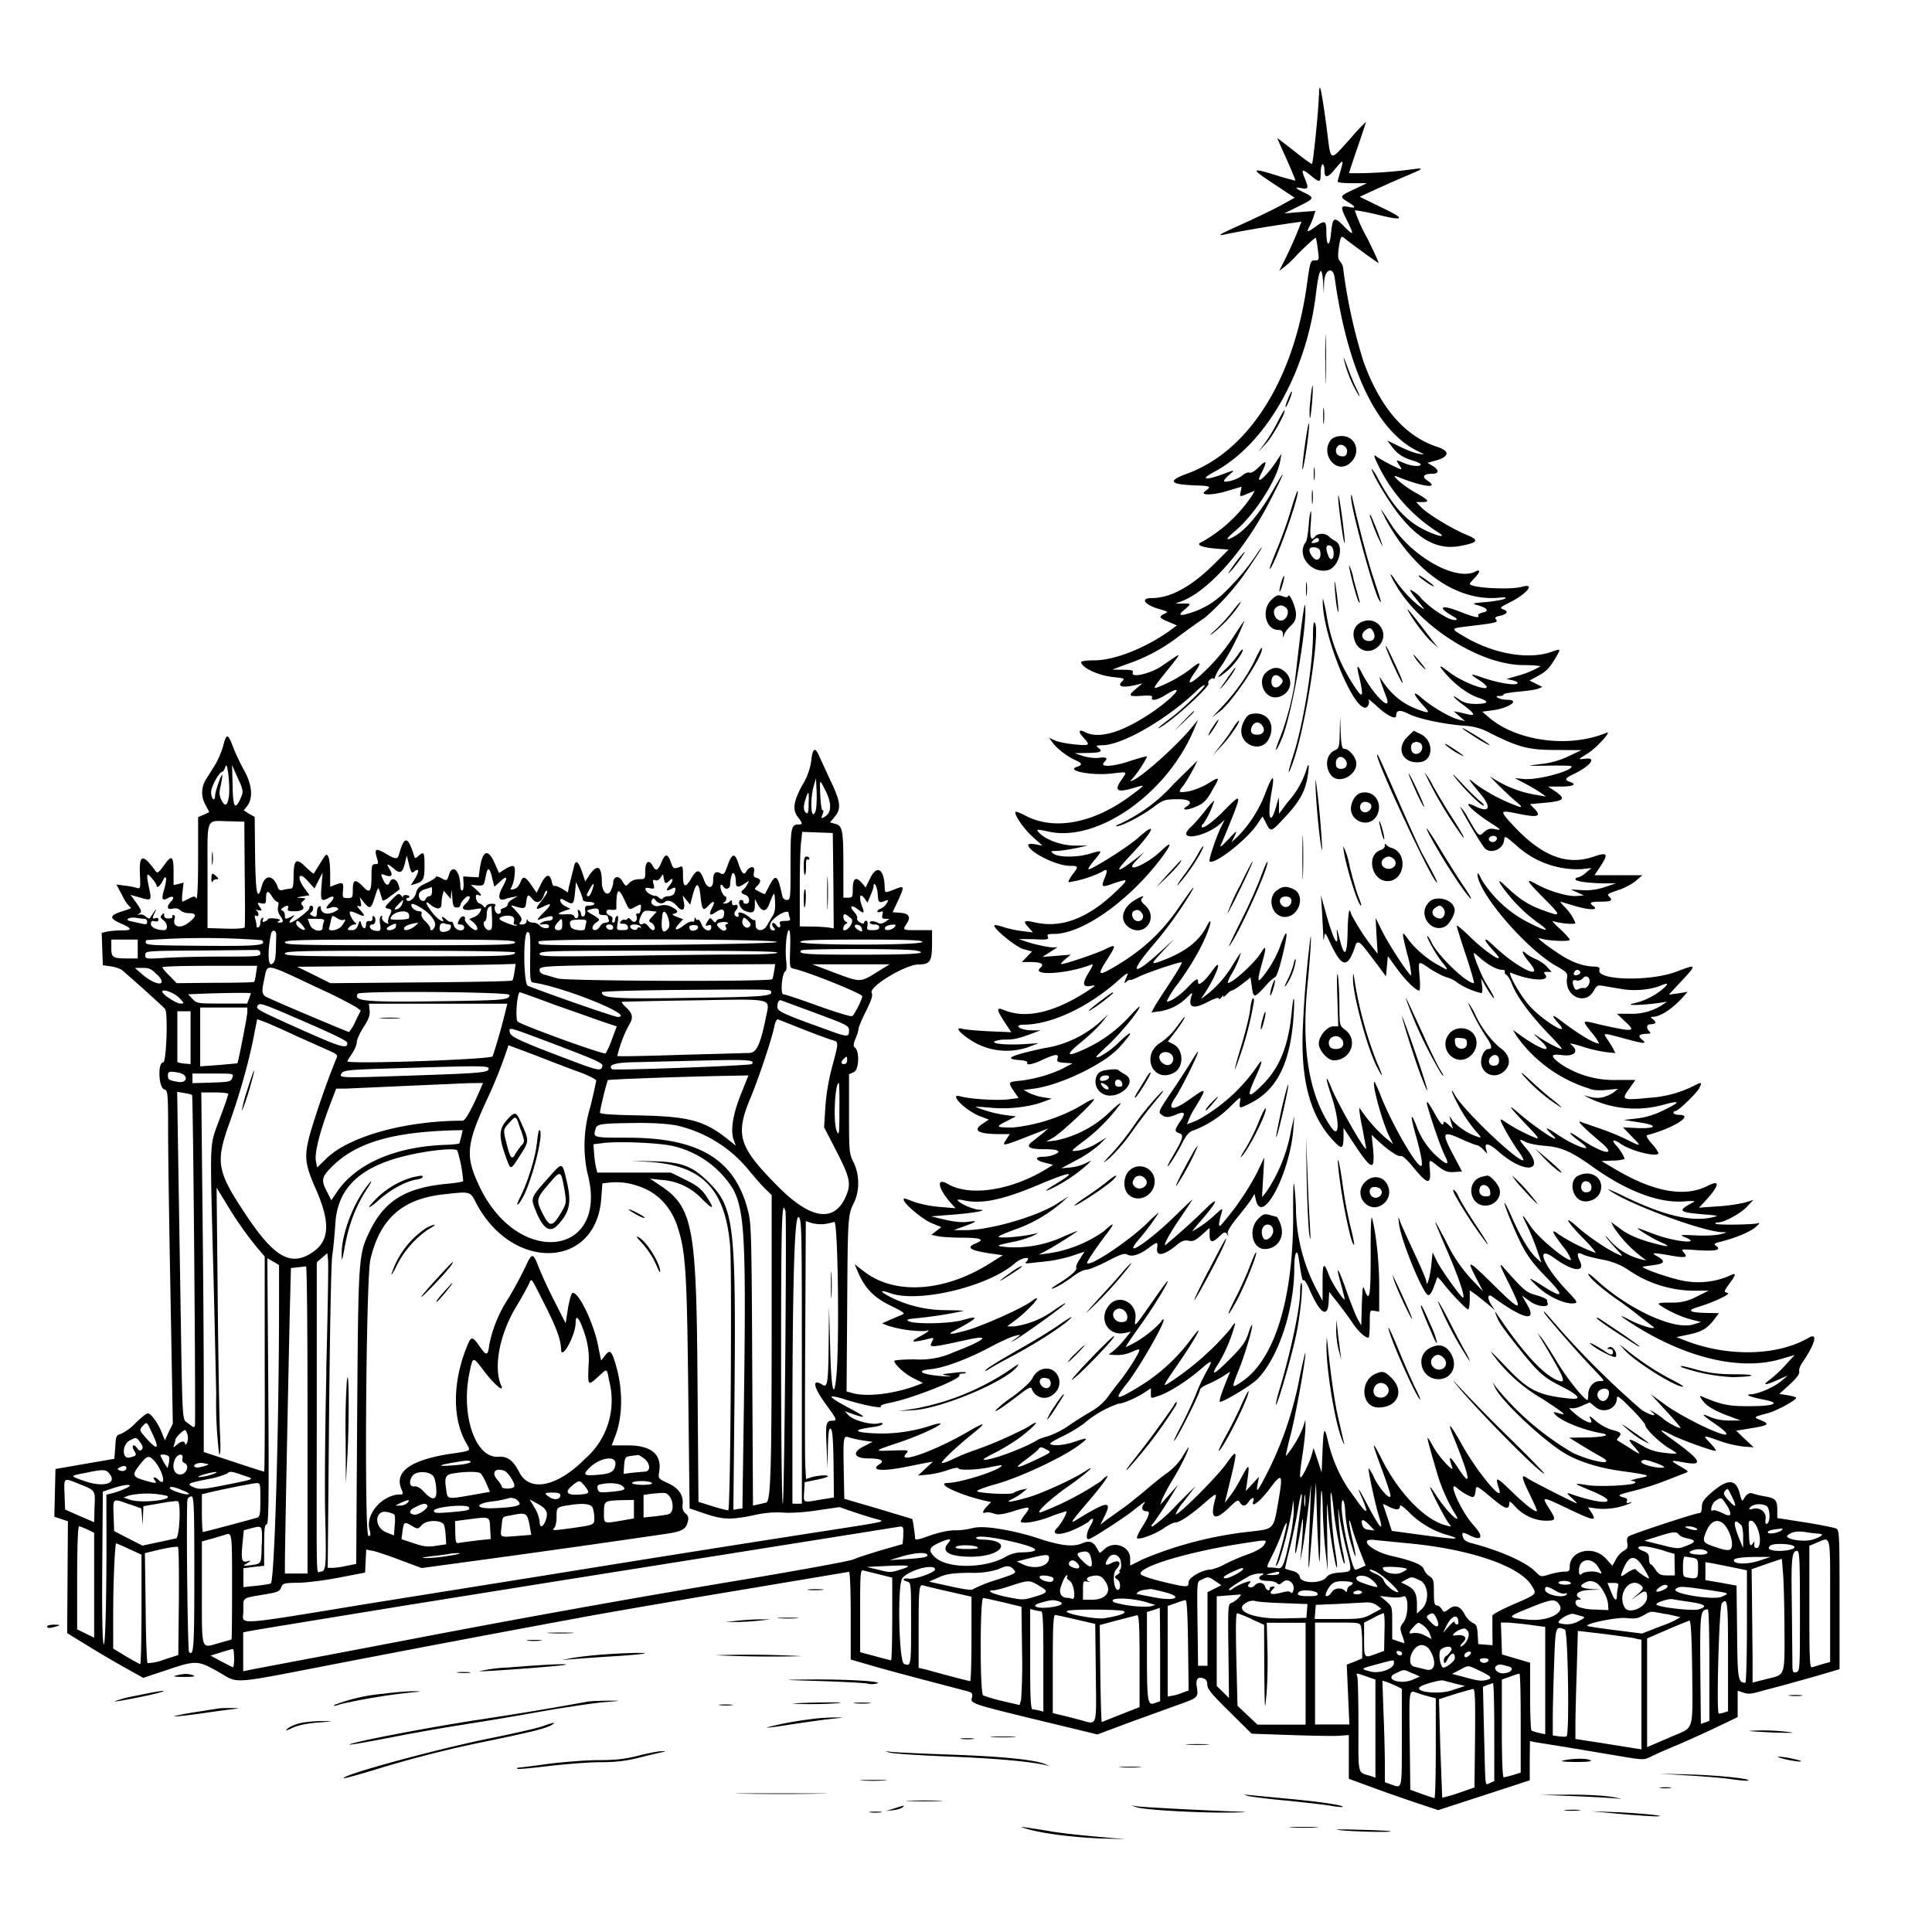 <svg xmlns="http://www.w3.org/2000/svg" id="svg" width="1024" height="1024" version="1.1">
  <path fill-rule="evenodd" d="M699 50.7c0 6.6-3 35.5-3.6 36.2-.2.2-4.4-2.8-9.4-6.8-5-3.9-9-7-9-6.8 0 0 2.2 5.2 5 11.2 2.6 6 4.7 11 4.6 11.2 0 .1-3.5-.8-7.6-2-16.7-5.2-17-4.9-2.6 4.6l9.8 6.5-7.2 4c-4 2.2-13 6.5-20 9.7-13.8 6.2-15 7-8.2 5.4a700 700 0 0 1 39-6.4 230 230 0 0 1-11.8 26 50 50 0 0 0 9.5-8.5c5.2-5.2 9.6-9.2 9.9-9 .2.3.7 3 1.1 6.3.7 5.5.7 5.7-1.6 5.7s-2.5.5-4.2 12.8c-7 50.6-30.9 88.3-63.4 100.2-10.9 4-9.4 5.8 5 6.3 7.3.2 7.9.6 4.5 3s4.3 2.3 12.4-.3l6.7-2q.2.2-.3 2.5c-.7 3-.6 3 4 1l3.5-1.4-1.8 3a78 78 0 0 1-26 24c-4 1.5-1 3 7.4 3.7l6.5.5-6.4 6.4q-19 19.3-34.4 19.3c-6.5 0-3.6 3.8 4.7 6 4 1.2 4.2 1.3 2.1 2.3-3.2 1.5-2.8 2.3 2.2 4.3l4.4 1.9-4.4 3.2c-12.9 9-28.8 15.3-39.4 15.3-3.8 0-7 .4-7 .8 0 3 9.1 7.3 17.4 8.1 5.7.6 5.9.7 4.2 2.4-2.5 2.5.2 3.3 6.3 2l4.6-1.1-3.2 2.7c-4.6 3.8-4.2 4.4 2.7 3.9 4.7-.3 6-.1 5.6.9-.8 2 2.5 1.5 6.9-1.2 12.5-7.7 4.2 1.9-9.1 10.5-14.8 9.6-26.4 12.7-33.4 9-3-1.6-3.7-.4-1.3 2.3 4.4 4.8 4.2 5-3.6 4.3-4-.3-8.8-1.3-10.7-2L556 391l2.2 3c2.3 3 7.5 7 12 9q5 2.1.7 3.4c-6.4 2 7.5 4.8 18.1 3.6 9-1 8.5-1.3 5.5 3.2-4.2 6-2.5 7.1 6.8 4.3 6-1.8 6-1.7-2.1 4.3-19.7 14.6-40.3 18.5-55.5 10.6-2.7-1.4-5.2-2.4-5.4-2.1-1.1 1 4.1 8.8 8.9 13.1l5.3 4.8-3.7-.7q-3.6-.6-3.8.3c0 3.6 14.8 11.1 22 11.1 4.7 0 4.8.3 1.4 4.7-1.4 1.9-2.4 3.7-2 4a60 60 0 0 0 17.4-5.4c3.2-2 3.5-1.3 1.7 3.2-2 4.8-1.6 5.1 4.2 3 8.8-3 8.9-2.7 1.7 4.2-15 14.3-29 19.6-43.3 16.2-5.4-1.2-6.1-.6-3 2.7l2.4 2.7-5.6-.7c-3-.3-7.5-1.3-9.9-2.1s-4.6-1.3-4.9-1c-1.2 1.3 11.3 11.6 15.5 12.7l4.4 1.2-2.7 2.8-2.7 2.8h4.5q8.6 0 5.4 3c-5.4 4.5 14 3.4 26.8-1.6 1.4-.5 1 .5-1.4 4.4-3.5 5.8-3.1 7.7 1.5 6.8 2.7-.5 2.5-.2-2.4 3-17.4 11.2-32.3 14.6-43.7 9.9-4.4-1.8-4.3-.5.2 6.4l3.5 5.3-11.7-.5c-6.5-.3-12.9-.9-14.2-1.3-4-1.2-2 1.7 3.5 5.4A35 35 0 0 0 545 555l5.5-2.1-7.7.5c-8.9.6-17.7-.2-15.6-1.5a16 16 0 0 1 5.8-.9c4.5 0 7.1-.6 14.5-3.4l4-1.5h-4.6c-6.5-.1-10.3-3-3.9-3 14.6-.2 34.2-9.5 50-23.7 3-2.7 5-4.1 4.7-3.1-2.2 5.5-2.2 5.3-.4 3.8q1.6-1.1 1.7-.7c0 .3 2.1-.5 4.8-1.8 4-2 20.5-7.6 22.5-7.6.7 0-2.6 5.5-9 15.1-1.6 2.3-3.7 5.8-5 7.8l-2 3.7 4.6-.6a26 26 0 0 0 14.5-7.6c2.6-2.5 2.8-2.5 2.1-.5q-3 9.4 8.9 3c3.3-1.7 5.6-2.4 5.6-1.7q.1.9 1.6-.8 1.3-1.6.8-.4-.5 1.1 1.5-.7c1.2-1.3 2.6-2.3 3-2.3.5 0 3-1.5 5.4-3.4l4.5-3.5.7 5c.9 6 1.2 6 6.9-.1a27 27 0 0 1 5.2-5c1 .1 2.8-5.5 4.8-14.3 2.4-10.5 1.8-12-1.4-3.5a59 59 0 0 1-10 17.8c-2.6 3.3-2.6 1.5 0-7.9 2.4-8.4 2.1-9.7-.8-4.9-3.2 5.2-14.9 15.8-17.4 15.8-.3 0 .4-2 1.7-4.3a47 47 0 0 0 5.2-11.7c-.2 0-2.1 2.8-4.2 6.2a57 57 0 0 1-13.9 16l-3.1 2.3 2-3c6.4-9.6 10.1-20.5 4.1-12.1-4 5.7-7.6 8.6-7.6 6.2 0-2.5-1-2-5.6 2.8-4 4.3-10 8.2-11 7.3a48 48 0 0 1 5.9-9.3q10.9-15 15.7-27.3c2.3-6 2-8-.5-3-4.3 8.2-11.8 13.8-24.7 18.5-5 1.7-4.8 1.4 2-6l5.7-6-7 6.4c-15 13.7-17.5 12.5-5-2.3a216 216 0 0 0 20.5-28.2c3.5-6 1.1-3.1-6.2 7.5-9.2 13.3-19 22.4-33.2 30.9-9.6 5.7-10.3 5.3-5-3 5.2-8.2 5.2-8.8-.8-5.8-4.1 2.1-21.2 7.9-23.3 7.9q-.6-.2 2-2.5l3-2.5-7.5.6-7.5.6 4-2.6 4-2.5h-3.4a77 77 0 0 1-17.1-4.4l8 .1c7 .4 8 .2 7.4-1.2s.1-1.6 3.3-1.6c15 0 39.8-17.6 56.9-40.3 5.6-7.5 5.7-9.3.1-4-7.8 7.6-20.5 12.8-13.7 5.7l4.5-4.8-4.5 3.6q-16.3 12.4-2.4-2.3c11.8-12.4 14.4-18.5 3.6-8.8-5.1 4.5-21 14.7-25.8 16.6q-1.7.5 2.4-4.5c4.8-5.7 4.8-5.8-2.2-3.7-6.4 2-16.6 2-19.2 0-1.8-1.4-1.7-1.4 1.6-1.5 2 0 6.4-.7 10-1.4l6.5-1.4h-7c-7.4-.2-15.3-3.1-18.9-7-1.5-1.8-1.4-1.8 5.4-.4 25.8 5.6 62.3-20 76.6-53.6l2.4-5.7-2.8 3.4c-8.3 10.4-29.4 29.1-32.8 29q-.7 0 .4-.7A59 59 0 0 0 608 401c0-.4-3.9.7-8.6 2.2-9.6 3.3-17 3.6-14.1.7q3.3-3.2-3.1-2.2c-2 .2-5.7-.2-8.2-1l-4.5-1.5 6.6-.1c7.3-.1 8.7-.8 6.1-2.7-1.5-1.2-1.3-1.3 1.9-1.4 10.6 0 34.2-13.6 50.1-28.8 2-2 4-3.3 4.3-3 .7.7-12 13-18.4 17.7-5.6 4.2-7.6 6-5.1 4.6 6.7-3.7 26.8-22 25.5-23.3-.8-.8 1.6-3.2 2.6-2.6q.8.4.7-.3a27 27 0 0 1 4-7 135 135 0 0 0 11.8-23.3c-.2 0-2.6 3.5-5.4 7.8a103 103 0 0 1-19.3 22.3q-7.7 6.2-1.8-2.5 6.2-8.8-2.1-2a73 73 0 0 1-18 9.9c-1.9.6-1.2-.7 4-7.1 9-11.2 9-11.2 5.5-9l-6 4.1c-5.8 4.3-17.3 7.2-16.1 4 .4-1.2-.5-1.5-5.2-1.5l-5.7-.1 7.5-2.8a94 94 0 0 0 27.6-14.7c4.8-3.6 11.1-8.1 14-10a134 134 0 0 0 24.6-28.4c4.4-6.4 7.6-11.8 4.1-7.1a123 123 0 0 1-18.6 22.4 44 44 0 0 1-16.1 10q-11 3.8-4.6-1.3c3.6-3.2 3.6-3.2-2-3.1-3.3 0-3.3 0-.9-.8 14.1-4.6 33.2-25.6 46.9-51.5 9-17.3 10.6-21.7 2.9-8.1-7.3 12.8-14.8 21.7-21.2 25.1-4.6 2.5-4 1 1.2-3.4 10-8.4 22-27.1 23.6-36.7l.7-4-2.4 3.6c-5.4 8.4-12 14-8.5 7.2q5.2-10.1-.8-4-3.7 3.7-5.3 3.2c-.8-.3-2.4.3-3.6 1.4s-4 2.4-6.4 3c-4.6 1-4.6.2.3-4.1 1.9-1.7 1.7-1.7-3 0-10.3 4-14 3.6-6.3-.5 27.6-14.6 49.3-52.6 54.3-94.8 1.6-13.2 3.1-15.7 3.8-5.7l.3 5.7.2-5.7c.2-7 4.7-9 5.6-2.6 6.8 48.7 22.1 80.9 43.6 91.7 4.4 2.2 4.5 2.2 1 1.6-2-.3-6.5-2-10.1-3.8l-6.6-3.2 2.4 3.2c3 4 5.8 5.8 11.1 7.4 2.3.7 4.2 1.6 4.2 2 0 1.4-4.7 1-8.7-.6-4.6-2-4.6-2-2.7 1 1.6 2.4 1.6 2.5-.2 1.8-2.7-1-10.7-5.3-12.2-6.6q-1.6-1.3.3 2.8A87 87 0 0 0 762 282c4.8 2.9 1.4 2.7-5.2-.3-10.8-4.8-18.2-12.6-26.4-28a25 25 0 0 0-3.4-5.3c0 2.5 9 17.5 14.8 24.8 11 13.6 21 18.6 33 16 8.7-1.7 9.2-3 2.6-5.7-7.4-3-20.7-11-24.1-14.6l-2.7-2.8h3.3c4.2 0 3.4-1.1-4.2-5.3-6.2-3.5-13.5-10-9.2-8.2 13.5 5.5 23 6.7 15.9 2-3-2-1.8-3.5 2.9-3.5 3.5 0 3.5-2 0-4.2l-2.7-1.6 4-1.1c7.5-2 8.1-5 1.6-7.2q-26.2-8.4-39.6-45.6A284 284 0 0 1 712 143a7 7 0 0 0-1.6-4.3c-1.2-1.3-1.4-2.7-.9-6.9 1-6.5 1.3-7.2 3.3-5.4 1.5 1.4 15.5 11.6 17.8 13 .5.3-2.2-5.7-6-13.3a83 83 0 0 1-6.5-14.5c.3-.3 5.4.6 11.3 2q22.8 5.7 2.7-3.7l-11.4-5.6 8.4-3.9c4.6-2.1 12-5.4 16.6-7.3 9.6-4.1 9.7-4.3.7-3.1a225 225 0 0 1-31.4 1.8c0-.2 2-6.4 4.5-13.6s4.5-13.3 4.5-13.6a97 97 0 0 0-7.8 8.3c-12 13.2-10.6 13.8-13.1-5.5-2.8-20.9-3.9-25.4-4-16.6m11.4 39.8c-.8 2.6-1.5 5.2-1.5 5.7s3.5.8 7.8.8h7.7l-6.7 3.2c-7.8 3.6-8 3.9-3.3 6.8q6.6 4 0 2.5c-4.2-.7-4.2 0 .2 8.8 3.1 6.3 2.6 6.6-2.2 1.7-5.4-5.5-6.1-5.2-7 3.2-.7 8-2.5 7.7-2.5-.4 0-6-.8-6.4-5.8-2.7-4.6 3.3-5 3.2-2.8-.9.7-1.5 1.7-3.8 2-5.1l.8-2.4-8.2.6-8.3.7 7.1-3.5c9-4.4 9-4.7 3.7-7.4q-7.9-3.8-1.5-2.4c3.5.6 3.7-.1 1.5-5.4-2-4.8-1.3-5.1 3.2-1.4 4.9 4 5.3 4 5.3-1.4 0-2.5.5-4.5 1-4.5s1 1.3 1 3q-.2 6.8 5.6-.5c4.5-5.4 4.7-5.3 2.9 1m-8 100c0 11.6 0 16.1.2 10.2s.2-15.4 0-21c-.1-5.6-.3-.7-.3 10.8m9.7-1a65 65 0 0 0 8.4 20.5c.3 0-.4-2-1.6-4.2-1.2-2.4-3.2-7.2-4.5-10.8s-2.3-6-2.3-5.4m-17.6 22.9a44 44 0 0 0-.3 9c.3.3.8-3.3 1.2-8s.5-9 .3-9.2-.8 3.4-1.2 8.2m-11.8-1.3c-1 2.3-1.5 4.3-1.3 4.5s1.1-1.5 2-3.8c1-2.3 1.5-4.3 1.3-4.5s-1.1 1.5-2 3.8m18.6 9.3c0 3.8.2 5.3.4 3.2s.2-5.2 0-7-.4 0-.4 3.8m-24 2.8a90 90 0 0 1-6.7 11.2l-3.7 5 4-4.4c3.6-3.8 10.8-16.8 9.9-17.7-.2-.2-1.8 2.5-3.5 5.9m14.4 12c-1 7.2-1.6 13.1-1.4 13.4.7.6 4-22.1 3.5-24.3-.2-1-1.1 3.9-2.1 11m14-2.7c-6.3 7.1 2 18.7 9.4 13 6.6-5 4-14.7-4-14.7-2.3 0-4.4.7-5.4 1.8m8.3 6.2q-.1 3.7-4 2.5c-2.2-.7-2.6-3.5-.8-5.3 1.5-1.5 4.8.3 4.8 2.8m-17.7 12c0 3 .2 4.3.4 2.8.2-1.6.2-4 0-5.6s-.4-.2-.4 2.8m-1 12.5c0 3.3.2 4.5.4 2.7s.2-4.5 0-6-.4 0-.4 3.3m-11.1 6.8c-1.8 6.2-5.3 15.8-7.7 21.4-2.3 5.7-4 10-3.5 9.8 2.5-1.6 15.8-38.7 14.8-41.4-.1-.5-1.8 4-3.6 10.2m25.3-3.3c1 9.3 2.7 21.1 3.2 20.7s-2.5-23.6-3.3-25.2c-.2-.6-.2 1.5.1 4.5m6.6-3.6c-.3 5 12 50.3 14.9 54.6 1.6 2.4 1.2 1-2.8-11-3.1-9.2-8-27.7-11.5-43.5q-.5-2.7-.6-.1m18 11.1c15 28 38 44.3 60.3 42.2q5.3-.5 3 .6c-1 .5-5.4 1.3-9.8 1.7-6.7.5-7.6.8-5.1 1.5 5.7 1.5 7.1 3.2 3.6 4-1.7.4-2.9 1-2.6 1.6q1.5 2.5-10-2.1c-10.2-4-12-2.3-2.8 2.9 3.1 1.7.6 2.3-3.1.7a56 56 0 0 1-14.6-10.8c0-.4-1.4-1.7-3.2-3-3.6-2.5-3.1-1.3 2.1 5.2 3.6 4.4 3.6 4.5.6 2.3-4-2.9-9.6-8.9-12.9-13.8-3.8-5.8-3.2-3.2.8 3.4 13.4 22 44.4 41.3 66.7 41.5 5.3 0 9.5.4 9.3.7a49 49 0 0 1-12.9 5.2l-5 1.5 3.3.7q3.2.8 2.4 1.7c-1.2 1.2-10.9-.5-18.6-3.2-6.7-2.3-6.9-2-1.6 1.4 2.2 1.4 4 3 4 3.6 0 2.4-13.3-2.8-19.7-7.7q-8.4-6.5-2.3.4c5.1 6 12 11.1 17.3 12.9q9.4 3.2-.9 3.4c-4 0-6.4-.6-8.6-2.1-5.3-3.8-3.8-1.5 1.7 2.6q8.8 6.5 3 5.1l-5.2-1.2-2.8-.5 3 2.6 3 2.6-3-.7c-4.5-1-14.4-6.7-20-11.6-5.3-4.6-4.6-1.9 1.1 4.3 3.4 3.6 3 4-1.8 2.3-8.7-3-14.7-7.6-20-15.4l-1.7-2.5.8 3 2.5 6.9c4.4 10.5-6.6 0-12.8-12.2q-3.6-7.1-1 3.3c2.4 10.5 1.6 11.2-3.7 2.7a94 94 0 0 1-13.9-37c-1-5.3-1.9-8.8-1.9-7.7-.8 16.4 15.3 57.5 22.5 57.5 1.5 0 2.6-2.8 1.7-4.3-.4-.7 2 1.2 5 4 5.2 4.7 9.7 6.8 9.7 4.6 0-3.1 1.9-3.4 6.7-1 5 2.6 19.3 5.6 30 6.3a30 30 0 0 1 13 3.8c15.5 7.7 20.5 9 35.1 9l13.4.1-7 3.3a45 45 0 0 1-14.8 4.1c-7.7 1-7.6 1 4.4.8 6.7-.1 12.2 0 12.2.4 0 2.6-18 7.3-25.2 6.7l-5-.5 5.9 3.1c3.2 1.7 7 4 8.3 5l2.5 1.7-4-.7a60 60 0 0 1-26-10.2 200 200 0 0 0 13.5 13.1c3.7 3 4 3.7 2 3.1a92 92 0 0 1-23-12c-4.7-4-4.3-3.1 2.7 5.3 6.1 7.3 4.8 10.3-2.9 6.5s-2 2.2 8 8.7c6 3.8 6.3 4.3 2.2 3.4-2.3-.4-3.6 0-5.4 1.6-2.7 2.6-2.7 2.6-8.5-7.4a25 25 0 0 0-4.1-6c0 1.1 10.6 19.2 12.8 21.8 3 3.5 9.8 1 10.4-4 .3-2.6.3-2.6 6.3 2.5a48 48 0 0 0 34.4 12.8l5.6-.6-3 2.5a11 11 0 0 1-4.2 2.5q-1.2 0-1.3.9c0 1.1 6 2 14.5 2.2h7l-6 2q-6 2-12 1.6l-6-.4 3.5 1.6 3.5 1.6-4.1.3c-4.6.3-14.5-2.6-21.1-6.3-6.1-3.4-5.4-2 3.8 7.3 9.3 9.3 9.4 10 1.8 7.3-8.8-3-13.3-5.7-20-11.8-5.5-5.1-6-5.4-4.5-2.6a83 83 0 0 0 19.1 19.8c7.7 5.4 6 5.6-4.1.5a63 63 0 0 1-25.2-23c-1.1-2.5-2.1-3.8-2.1-3-.2 9.6 25.6 39.8 41.9 49 5.3 3 6 3.8 5.6 6-1.7 9.8 9.6 15.3 14.2 6.9 1.5-2.7 2-3 5.2-2.4l9.5 1.6c6.7 1.2 15.2.4 20.4-1.7q7.1-3 .4 2.5a37 37 0 0 1-15.3 7c-3.7 1.1 6.8.7 15-.5l3.5-.6-3 2.1a30 30 0 0 1-17.3 4.3H857l4 3.8c6.5 5.9 5.3 6-12.8 2-10.2-2.5-10-2.7-4.5 4.3a26 26 0 0 1 3.9 5.7c-2.7 0-10.7-4.8-21.2-12.8q-6.2-4.5-.2 2.3c6.3 7.1-7-.6-14.8-8.7-5-5.1-13.2-19.4-10.5-18.3 10.2 4.3 21.3 4.8 18 .8q-1.4-1.4 1.3-1.3h2.2l-2.4-2.6c-1.3-1.5-4-3.3-5.9-4.1s-4.3-2.2-5.2-3c-3.1-2.8-2 .3 1.7 4.7 8.6 10.4-6.6 3-19.4-9.3-5.6-5.3-5-2.6.7 3.5 7.5 8.1-3.5 1.3-13-8-3.8-3.7-6.8-6.2-6.8-5.6 0 .5 2.2 7.6 4.9 15.7s4.6 14.7 4.2 14.7c-3.9 0-18.5-14-22.2-21.1-1-2.2-2.2-3.9-2.4-3.9-1 0 4.3 9.5 7.4 13.4 4 5 3.9 5.2-.6 2.6a53 53 0 0 1-16.5-13.5c-4.2-5.9-4.2-5.7-1 7.3A50 50 0 0 1 748 517c-1.2 0-11.3-15.4-15.2-23l-3.7-7.5.5 9.5.6 9.5-2-2.5a116 116 0 0 1-12.1-18.6q-.1-1.2-.8-1.8c-.4-.2-.8 3.8-1 9q-.2 22.7-4.4 5.6-1.8-7.4-1.3-2.4c1 8.6-1.9 3.4-5.7-10.3l-2.8-10 .5 7 .7 13q.1 5.6.5 2.6c.4-3.3.5-3.3 3.4 3 6.2 13.2 9.3 13.3 13.3.7q.6-1.6 1.8-1.2c1.2.5 2.3 1.8 10.6 12.9l3.7 5 .5-5.4.5-5.3 4.8 6.6c4.7 6.4 10 11.6 11.8 11.6.5 0 .6-3.2.2-7.5-.7-8.7-1-8.5 5.6-4 2.8 1.8 6.7 3.9 8.8 4.5s4.5 1.8 5.3 2.6a38 38 0 0 0 13.2 5.8c.4-.3.5-2.2.2-4.2l-.5-3.7 3 5.3c1.8 2.8 3.4 5.2 3.7 5.2q.8-.1-4.4-8.4c-2-3.3-6.2-13.6-6.2-15.4q.2-.3 2.8 2c4 3.7 9.3 6.8 12 6.8q2 0 1.7 1t.8 1.7c.7.4 2 2.4 2.7 4.3q4.4 11.3 21.4 28.8c3.3 3.4 5.7 6.2 5.3 6.2-1.3 0-9-4-12.7-6.7q-4.2-3 1.3 2.1c7.5 7 1.4 5.7-9.6-2l-4.9-3.5 1.9 3.2a74 74 0 0 0 39 28c1.3.7 4.7 1 8.5.6l6.3-.6-2.5 2c-1.4 1-4 2.1-5.7 2.5-3 .6-4.8.4-10-1.1a56 56 0 0 0 42 5.1q14.8-4-.8 3.4a42 42 0 0 1-13 3.8l-7 .8 9 1.4c10.2 1.6 7.8 3.5-3.7 2.8l-5.7-.3 4.6 4.8c5.6 5.6 5.3 5.7-3 1.5-3.4-1.7-9.8-4.3-14.2-5.8s-8.9-3-10-3.5c-2.1-.7 2.6 4 11.1 11.1 9 7.7.4 5.9-11.6-2.4-6.7-4.6-6.4-3 .4 2 8.8 6.4-2.3 2.7-12.4-4.1q-8.9-6-2.8 0c7.4 6.9-7-2.2-17.2-11q-10.5-9 5 7.2c5.1 5.3 6 6.6 3.8 5.8a89 89 0 0 1-15.7-8.2c-1.3-1-2.6-1.7-2.8-1.5-.6.6 5.3 11.1 9.5 16.9 1.8 2.6 3 4.7 2.4 4.7-3.9 0-31.8-26.8-36.1-34.5q-2.2-3.9-1.5-1.5a82 82 0 0 0 12.3 20.3c3.4 3.7 3.4 4 1.1 3.2a32 32 0 0 1-12.9-8.2l-2-2.8.9 3.4 1 3.4-2.5-2.3q-2.3-2-2.5-1.2 0 3.9-4.8-4.8-5.2-9.4-3.7-3.7c2.5 8.8 7.1 22 9.1 26q4.4 8.5-5-.2a41 41 0 0 1-10.2-16c-3-7.3-3-4.7 0 6 2.8 9.9 3.8 15.9 2.7 15.9-2.7 0-16-23.2-21.6-37.8-1.6-4-3-7-3.2-6.8-1.3 1.3 4.4 21.9 8 29l2 4-4-3.3a77 77 0 0 1-13.8-15.9c-.4.3.3 5.2 1.5 10.8l2 10.7c0 2.7-15.3-24-18.7-32.7-3-7.4-2.9-4.6.1 4.3 4.7 14 4.6 24-.1 17-11.6-17-15.6-41.3-12.5-74.4 1.5-15 2.3-27.6 1.7-26.4a596 596 0 0 0-4.1 49c-1.1 27.7 4.1 46.5 16.6 59.5 4.2 4.4 5 4 5-3.2v-4l5.8 8.8c9.3 14 11 14.4 9.8 1.6l-.7-6.7 3.3 3.1c5.6 5.2 10.7 8.6 12.1 8.1.9-.3 3.6 2.1 7 6.4 7.2 8.7 9.1 9 8.5 1.4-.5-6.5-.8-6.4 4.5-2.2 3.5 2.6 5 3.1 8.3 2.9l4.2-.3-5-9.5c-6-11.3-5.3-12.3 5-7.5 3.8 1.7 7.4 3.1 8 3.1s2 1 3.3 2.3l2.1 2.2-.6-2.2c-1.2-4 1.4-3.5 6.7 1.2 13.6 11.9 25 10.7 14.7-1.6-4.4-5.2-4.4-5.7-.2-3.5 1.5.7 5.9 1.6 9.7 1.9 8.8.6 14.2 3 25.8 11.3 17.6 12.6 34.7 19.1 47.8 18.2q7.6-.6 5.3.4c-8.5 4.5-8 5.3 5 6.4 8.5.7 8.8.8 5.1 1.6-11.3 2.6-26.2-1-48-11.7-5-2.4-8.1-3.7-7-2.9 9.3 7.1 49.5 22.1 60.2 22.5q4.2-.2-.7 1c-2 .6-7.8 1-13 .7-8.5-.4-9.1-.3-6.2.9 10 4-5.7 2.5-16.4-1.7-4.3-1.6-8-3-8.4-3-1.1 0 7.5 5.3 11.7 7.2 7 3 4.5 3-6 0q-9.5-2.8-14.7-6.7l-5.2-3.8 1.5 2.9a66 66 0 0 0 13.7 14.8l3.5 2.7-3-.7a32 32 0 0 1-15.8-9.4c-2.2-2.5-3.4-3.6-2.7-2.5.8 1.1 3.2 4 5.4 6.3 4 4.3 4 4.3 1.1 3-4.8-2-15.9-9.4-21.4-14.4-7.9-7-6-3.2 2.7 5.7 4.3 4.3 7.3 7.9 6.7 7.9a95 95 0 0 1-19.2-9.6c-4.6-3.5-4.1-1.8 1.8 6a25 25 0 0 1 4.5 7.3c-1.5 1.5-17.3-11.5-21.4-17.7q-7-10.5-2.1-.8a133 133 0 0 1 5 12l2.8 8-2.6-2.3c-3.7-3.4-8.3-11-12.8-21.1-5-11.3-5.7-10.7-1 .8 6.9 16.5 9.4 20.5 18.9 30.3q14.9 15.3-1.8 4.7c-8-5.1-8.4-5-2.9.2 5.6 5.4 14.6 9.5 19.2 9 2.5-.3 2.3-.6-4-7.3-12.6-13.5-16.4-24.2-5.9-16.5 9.5 6.9 16.2 7.6 13.3 1.5q-2.9-6 1.6-3.6c1 .6 5.5 1.8 9.8 2.6 5.4 1 9.6 2.6 13.7 5.2a62 62 0 0 0 35.2 11.4h7.9l-6.5 3.2a26 26 0 0 1-13.7 3.1c-6.3 0-7 .3-5.6 1.4a59 59 0 0 0 16.6 7.6l5.2 1.3-4.2 1.3c-10.3 3.1-34.7-8.2-51.7-24-2.8-2.5-4.4-3.6-3.8-2.4 1.3 2.5 8 8.2 16.7 14.2 3.3 2.3 8 5.9 10.6 8l6.5 5c3.7 2.5-4.7.4-10.9-2.7q-11-5.7.5 1.7c28.3 18.1 57.5 25 79 18.4l6.9-2-4.7 5.1a65 65 0 0 1-8 7.6q-7 5.1 3.3.7l5.8-2.6-3.5 3c-3.6 3.1-12.4 7-16.3 7-3.3.2.1 1.5 7.8 3 8.7 1.8 4.2 3.4-9.5 3.3-10 0-13.8-.8-23.5-4.9-2-.8-2-.7-.4 1.6 2 3 6.3 5.7 14.3 8.6l6.1 2.3h-6q-6 0-10.5-2c-5.1-2.2-4.1-1 4.4 4.8 2.5 1.8 4.6 3.7 4.6 4.3 0 2.5-22.4-8.2-32.4-15.4l-7.8-5.7 8 8.7c4.5 4.9 8 9 7.8 9.2-.6.5-6.7-2.7-9.1-4.8-1.1-1-3.4-2.5-5-3.5q-3.4-2-1-.1c3.3 2.8-.7 1.9-5.6-1.2a458 458 0 0 1-42.8-42.2c-8.6-9.9-9.7-11.1-8.6-9 1.2 2 16.7 19.9 24.9 28.5 7.6 8 7.3 7.5 4.3 7.5-3.2 0-6 3.3-6 7 0 1.7-.2 3-.4 3-1.8 0-11-11.7-16.1-20.1-3.4-5.7-7.2-11.5-8.3-12.9l-2.1-2.5 1.8 3c13 21.8 14 24.2 8.6 22q-11.7-5-32-35.2-1.5-2.4-.2 1c1.3 3.6 3.3 6.5 13.1 18.8 9.2 11.4 12 14 20.8 18.4 9.7 4.9 11.8 7.4 5.4 6.8-17.1-1.7-22.2-4.2-34.5-17.2-8.4-8.8-9.3-9.5-5.2-4.2a86 86 0 0 0 25.1 21.7c12.1 8 13 8.8 8.2 7.4-2.7-.8-3-.7-1.8.6 2.9 3.5 14.7 8.3 24.4 10 5.9 1 1.4 2.2-9 2.3l-7.9.1 6 3.7c3.2 2 8.1 4.9 10.9 6.4 8.2 4.7-3.3 3.2-14.7-1.9a149 149 0 0 1-40.7-34.7l-2.2-3 1.6 3.3c3.3 6.8 24.1 26.5 35.8 33.9 7.3 4.6 18 8.1 29.7 9.8 17 2.4 17.6 2.6 10.5 4-3.3.7-5 1.3-3.7 1.4q2 .1 1.8 1c-.9 1.4-19.5 2.3-25.6 1.2-7.5-1.2-7.3-.9 1.7 2.8 17.5 7.1 8 8.5-11.2 1.6q-2-.6 1.5 2.5c2 1.7 3 3 2.5 2.8-2.7-1-24.3-12-26.2-13.4-3.4-2.4-3-.3 1.6 9.1 2.2 4.4 3.8 8.2 3.6 8.4-.8.8-6.2-3.4-13.8-10.8-8.1-7.8-8.5-7.8-6.1-.4 2 7-11.4-9.2-19.1-22.7-7.9-14-9-14.6-4.2-2.9q12.2 30.5 1.3 13.8-6.5-10-3-.2c1.3 3.4-6.7-5-9.8-10.5-4.5-8-4.6-8.4 1.7 13.3A92 92 0 0 0 771 802c1.2 1.7 1.7 3 1.3 3-1.5 0-7.1-6.3-10.8-12-1.9-3-3.5-5.2-3.5-4.7 0 1.3 8.1 17 9.9 19.1 1.5 1.8 1.5 1.9-1.1 1.2-11.4-2.7-25.5-17.2-34.7-35.7-5.3-10.5-5.2-8.9.4 6.1 2.5 6.7 4.5 12.8 4.5 13.7 0 2.8-5.8-3.5-8.7-9.5a20 20 0 0 0-2.9-5c-.5.6 3.5 19.2 5.6 25.9q3.8 12.4-6-6.1-8.2-15.6-2.5-2.6 4 9.8-1.9 1.9l-6-8.3a78 78 0 0 1-10.6-24.6c-2-8.8-2.5-8-3 4.1l-.5 12-2.1-6.5-2.2-6.5-1.1 4c-.6 2.2-2.3 6-3.6 8.5-3 5.6-3.1 4-1-10 .8-5.2 1.4-11.3 1.4-13.5v-4l-1.3 4.1a56 56 0 0 1-9.1 15.2c-.1-.2 1-5.5 2.7-11.8 2.7-10.8 7.9-39.6 7.7-43 0-.8-1.4 4.9-3 12.7a191 191 0 0 1-16 48.5c-6.3 12.5-7.4 14-6.3 8.2l.7-3.7-3.5 3.8-3.5 3.8.8-5.4c1.3-9.3 1-9.5-2.9-2.2-2 3.9-4.9 8.6-6.4 10.4l-2.6 3.4 2.9-12c4-16.3 3.8-17-2-8.9-4.7 6.8-25.9 28-27 27a24 24 0 0 1 4.4-6.8c2.7-3.5 5.3-7 6-7.7.5-.8-4 3.6-10 9.7A82 82 0 0 1 611 809q-1.6.1.3-1.7a246 246 0 0 0 13-20.3l-6.6 7.5-2.7 3 1-3a110 110 0 0 1 6-11c4.3-7.2 8-14.7 8-16.4 0-.3-1.3 1.7-3 4.5-1.8 3.2-5 6.6-8.2 9-3 2-8.2 6.3-11.8 9.4-3.6 3-9 7.4-12 9.5l-8.7 6.2-3.1 2.4 1.9-3.8c4.7-9.1 2.1-9-13.8.8-4.7 2.9-4.5 2.5 7.5-11.6 8.6-10.3 10.9-14.5 4.5-8.3a159 159 0 0 1-31.5 16.3c-4 1.2 4.7-7 14.8-14 9-6.3 15.8-12.5 8.4-7.6-6.6 4.3-23.5 12-31 14-8.6 2.4-11.9 2.7-7.5.6 1.6-.7 4.1-2.3 5.5-3.5l2.5-2-3 .6c-1.6.4-3.6 1.1-4.3 1.7-1.3 1-17.4.3-19.3-.9-.6-.4 4.2-2.2 10.7-4 12.7-3.7 34-13.7 42.7-20 6-4.4 5.7-4.8-1.3-2.4-5.6 2-12 2.6-13.4 1.3-.3-.4 2.4-2 6.1-3.8a76 76 0 0 0 11.8-7 57 57 0 0 1 18.2-10.5c2.5 0 9.4-3 14-6l3.3-2.2v2.6c0 3-.3 3 4.8 1.2 5.4-2 14.4-7.7 21.5-13.8 6.3-5.5 6.8-5.3 3.2 1.1a100 100 0 0 0-5.6 12 223 223 0 0 1-8 17.1c-2.8 5.2-4.3 8.6-3.4 7.5 2.3-2.7 13.5-25.1 13.5-26.9 0-.7 2-2.1 4.3-3a61 61 0 0 0 8-4.2l3.7-2.4-2.1 5.2c-2.7 6.8-4 10.8-3.2 10.8 2 0 16.9-9 19.7-12 11.2-11.4 19.6-36.8 19.6-59.1 0-8 1.5-10.8 2.4-4.7 1.5 10.3 1.9 11.8 2.6 11.3.4-.3 1.8 1.9 3 4.8 5.5 12.8 9.7 15.7 10.2 7l.3-5.6 5 6.4c2.7 3.5 6.3 8.3 7.8 10.7 2.8 4 6.2 7.2 8 7.2.4 0 .7-3.3.7-7.4 0-7.3 0-7.3 2.5-6.8l2.5.4v-13.8c0-12.6-1.7-28.3-3.8-35.8-.5-1.7-.8 6-.7 19.2 0 22.1-.6 26-3.2 19-1-3-1.1-2-1.5 7.7l-.3 11-2-3.5c-1-2-3.8-8.9-6.1-15.5-4.5-12.7-5.8-13.7-2.4-2 1 3.8 1.8 7 1.7 7.2-.7.6-6.7-8.6-8.3-12.8-2.8-7.3-3.4-6.8-3.4 3.6v10l-2.6-4.9a95 95 0 0 1-11.5-42.4c0-4.3-.5-10.4-.9-13.7-.4-3.8-.7 1.8-.6 15.5.1 44.4-9.8 76.6-27.2 88.3-5.6 3.8-5.6 3.7-1.6-6.3 3.3-8.2 7.7-23 7-23.8-.2-.2-1.2 2-2.1 5-1.4 4.2-3.5 7-9.7 13.2q-13 13-5.8 2a83 83 0 0 0 8.7-21c-.3-.3-1.4 1-2.6 3a148 148 0 0 1-32.9 28.8c-3 1.9-2.7 1.2 3.7-8.1 11.2-16.1 17-27 7.7-14.4A97 97 0 0 1 602 736c-10.7 6.4-11.6 6-4.9-2.5 6.6-8.3 20.8-33 19.6-34.2q-.5-.3-1.5 1.5a58 58 0 0 1-18.5 13.2c-.3 0 3.1-5.2 7.7-11.5 7.3-10.2 15.4-23.5 14.4-23.5-.2 0-3.5 4.4-7.2 9.8-11 15.6-10.3 14.9-9.8 10 1-8-8.2-13.1-13.5-7.5-6.6 7-1.4 17.2 7.9 15.2l3.2-.7-3.7 4.5a42 42 0 0 1-5.9 6l-2.2 1.6 2.5.2a19 19 0 0 0 10.3-1.8c1.6-.8 3.1-1.2 3.4-1 .7.8-5 9.9-10 16.4-2.3 2.8-5.4 7-7 9.2a29 29 0 0 1-8.5 7.2c-3.1 1.8-8.5 5.2-12 7.6a45 45 0 0 1-10.5 5.4c-2.3.6-4.9 1.5-5.7 2-7.3 4.6-27.4 11.9-28.8 10.4-.2-.2 2.9-2 7-4 4-2.1 9.8-5.7 12.8-8 8.4-6.5 11-10.1 3.6-5.1a212 212 0 0 1-29.1 12.6 104 104 0 0 0-10 4.1c-3.2 1.6-6.1 2.6-6.4 2.3-.7-.6 8.2-9 16.2-15.4q11.6-9.3-1.8-1.5c-18 10.6-39 18-33.2 11.8 1.5-1.7 1.1-1.8-7.1-1.5-10.6.4-10.5.3 3.3-4.3 14.9-5 29.9-12.9 17-9a83 83 0 0 1-37 3.6c-3.6-.8-2-1.6 5.8-2.7 2.6-.3 5-1 5.3-1.6q.6-1-2.5-.3c-4 .8-13.1-1.8-15.6-4.5l-1.8-2 4.3 1.5q11.7 4-2.2-3.3-17.7-9.4-1.1-4.2c9 2.8 19.4 4.8 18 3.4-.4-.5 2-1.4 5.5-2 12-2.5 37.4-12.6 36.2-14.5q-.3-.8 1.7-.9t1.7-.6c-.3-.3-3.4-.2-7 .3-6.3.7-6.3.7-2.3 1.5q3.9.6-2.9.2c-11.3-.8-14.9-2.9-6.4-3.7 7.5-.8 20-5.5 32.4-12.2 4.4-2.3 9.8-4.8 12-5.4 4-1 4-1-1.3 2.7q-1.4 1 1.4-.5c4.6-2.6 26-18 26.8-19.4.4-.6-2 .8-5.5 3.2a47 47 0 0 1-21.4 8.9h-3.9l4-3c4.8-3.4 12.5-11.2 11.8-11.8q-.6-.3-2.2 1c-4 3.5-27.3 14-36.4 16.3q-11 2.9-5.4-.1 19-10 4.9-5.8c-6.6 2-25.8 2.4-29 .6-1.4-.8-.3-1.1 5.2-1.6a219 219 0 0 0 24-3.8c.1-.2-4.1-.3-9.4-.4a65 65 0 0 1-29.5-7c-5.7-3-5.7-4 0-2 15.2 5.4 52.4-3.6 66.3-16 3.5-3 9-3.8 5.9-.7q-1.4 1.2 1.7.8l9.2-1c3.4-.3 9.3-1.6 13.1-2.8l6.8-2.3-2.4 3.8c-1.4 2-2.2 4-2 4.6.8 1.2-2.5 4.2-8.7 8.1-2.8 1.7-4.7 3.1-4.2 3.1 1.4 0 7.1-3.3 11.5-6.7 2.4-1.8 5.4-3.3 6.7-3.3s6.3-2 11.1-4.5c7.3-3.8 9.2-4.4 10.8-3.5 2.4 1.3 6.4 0 11-3.4 5-3.7 5.1-3.7 4.7 0-.6 4.7 3.8 3.9 11-2.2 2.1-1.7 3.6-2.2 5.7-1.8 2.3.5 3.6-.1 7-3.1l4.1-3.7v3.6c0 4.3 1.4 4.6 5.2.9 2.5-2.4 3-2.5 4-1.3q1.2 2 .4-.2-.4-1.7 5.1-8.5c3-3.7 6.4-8 7.4-9.6l1.7-2.9.7 3c3.1 14.5 18-13.6 19.9-37.3l.5-7-1.8 8A84 84 0 0 1 671 632l-2.1 2.5.6-10.5.6-10.5-4 8.3a143 143 0 0 1-19.2 27.8c-1.2.7-1-1.4.7-7.3.5-2 .2-1.9-3 1a61 61 0 0 1-12.6 9.3c0-.3 2.3-3.1 5.1-6.3 8-9.2 9.4-12.9 2.3-6a361 361 0 0 1-21.8 19.7c-1 0 2.2-6 8.1-14.7 3.5-5 6.3-9.4 6.3-9.5 0-.2-4.4 4-9.7 9.2-14.7 14.2-28 22.6-18.4 11.6 3.8-4.4 10.1-13 10.1-13.8a66 66 0 0 0-6.2 5.7c-9.9 9.5-29.8 22.8-31.6 21-.5-.4 4.4-7.7 10.7-16q6.5-8.6-2-.8a68 68 0 0 1-29.9 11.7l-4.5.6 4-2.1c4.2-2.2 16.5-10 16.5-10.4 0-.2-3.6 1.3-8 3.2a61 61 0 0 1-29 5.3c-6.8-.6-6.7-.8 4-3 3-.6 7.3-2 9.5-3q3.5-1.8 2-1.4c-6 1.8-21.5 3.1-20.1 1.7.4-.4 4-2 8.2-3.5A78 78 0 0 0 562 638l4.5-4-6.3 4c-11 7-36.3 14.2-49 14h-5.7l5.4-2q10.5-3.7 2.1-2.4-4.5.6-12-1.1l-7.5-1.8 10-.8c11.6-.8 21.2-2.5 15.7-2.7-3.2-.1-10.5-3.2-11.6-5-.4-.5 1-.5 3.2 0 9.3 2.1 20.6-.2 39.1-8 18-7.6 21.7-7.9 9.7-.7-6.6 4-6.8 4.8-.3 1.5a86 86 0 0 0 17.1-11.8l2-2.1-3.4 1.6c-1.8 1-5.3 1.9-7.9 2.1l-4.6.4 8.4-4.5a60 60 0 0 0 12-8.2l3.6-3.6-5.3 3.2a30 30 0 0 1-9.5 3.7c-4.7.6-4.7.6 3.5-5.6a96 96 0 0 0 18.8-19.3c0-.6-2.1 1-4.7 3.4a58 58 0 0 1-29.8 16.2l-5 .6 3.5-2c4.3-2.4 22.7-19.7 21.8-20.5-.3-.3-3 1-6.2 3a91 91 0 0 1-36.8 12c-9.1 0-9.4-.3-3-3.5l4.7-2.4-5-.6a68 68 0 0 1-16.4-4.4c.2-.2 3.7 0 7.8.4 9 .9 19.7-.2 27.1-2.8l5.5-2-4.5-.7a30 30 0 0 1-7.5-2.3l-3-1.6 5.5-.7c13.8-1.8 37-12.9 45-21.6 7.9-8.6 8-10.5.3-3.2a45 45 0 0 1-10.4 7.8c-3 1-2.6.4 3.7-5.4 6.5-5.9 17.4-19 17.4-21 0-.5-2.5 2-5.6 5.4a73 73 0 0 1-24.1 17.3q-14 6.4-1.2-4c4.2-3.4 9.1-8.1 11-10.5l3.3-4.2-5.2 4.8a58 58 0 0 1-29.1 13.2c-18.3 4-21.3 5.7-12.3 6.3 2.3.2 4 .7 3.7 1.3-1 1.7 3 1 8.3-1.6 6.6-3 8.6-3.2 7.7-.6-.5 1.7 0 2 3.7 2.3l4.3.3-4 2.1c-6 3.3-15.5 6.1-22.9 7-7.5.7-7.5.8-4.2 5.7l2.5 3.6-5.6.7c-6 .7-20.3-.2-25.2-1.6-6.8-2 2.5 7.5 10.3 10.5l4.7 1.8-3 2q-8.8 5.6 8.6 5.7h5.5l-1.7 2.6c-2.7 4.2-3.2 4.3 17-3.6l5-2-2.5 2.3-5.4 4.3c-4.3 3.1-2.6 4.4 6 4.4 7.6 0 9.6 1.2 4.8 3-1.4.6-3.8 1-5.4 1-4.8 0-4.4 1.9.6 3.1l4.6 1.2-3.8 2.3c-18.8 11.4-40.5 14.6-52.1 7.8-6.4-3.7-5.2 2.5 2 10.5l2.2 2.4-8.3-.7a61 61 0 0 1-13.5-2.6c-6-2.3-5.7-2.2-5.7-1.2 0 2 9.8 10.3 14.6 12.3l5.3 2.2-2.7 2.1-2.6 2 4 .8c2.1.4 8 .7 13.1.7 9.6.1 11.4 1 6.3 3.1-5.4 2.2-2.6 3.8 9.5 5.5l5 .7-7 4.4c-23.9 15-50 16.8-66.3 4.4l-5.2-4 1.5 3.6c3.8 9 8.5 14 17.9 18.5 6.1 3 7.5 4 6 4.5l-6.4 2.7-4.5 2 3 1.2a63 63 0 0 0 20 2.9c3.1-1.2 1.4.6-2.5 2.6q-9.6 5 4.5 1.4c2.5-.6 2.6-.5 1.6 1.4-2 3.6-1.5 3.6 18.6-.8 13-2.9 9.7.1-7.2 6.6a43 43 0 0 1-20.7 3.8c-6 0-10.8.4-10.8.8 0 1.8 5.6 7 10.2 9.2l5 2.5-2.8 1.1c-12.2 4.7-27 6.5-34.8 4.2l-2.9-.8.3-40c.3-52.6.3-53.3 3.6-60 3.2-6.6 3-15.3-.5-22.1-2-4-2.1-5.8-2.1-25.1v-20.9l2.6-1.2c2.8-1.2 3-11.5.4-13.1q-1.2-.6.4-4.5c.9-2 1.6-4.4 1.6-5.2 0-.9 1.8-5.1 4-9.5 3-6 3.7-8.4 3-9.7-1.6-3.2 17.9-15 24.8-15 6.3-.1 7.2-1.5 7.2-11.7V493h-7.5c-8.2 0-8.2 0-5.9-3.5q3.5-5.2-3.5-5.7l-4-.3 3-6.4c3.4-7.5 3.3-7.9-2-5.7-5.3 2-5 2-5.2-1.1-.2-9.6-4-12.1-7.5-5.2l-2.6 5.3-1.8-2.2q-4.9-5.7-5 2.7c0 4.5-.2 4.9-2.5 4.9H447v-17.5c0-18.5-.5-20.7-4.5-21.7l-2.6-.7 2.6-3.1c3.5-4.2 3-8-2.3-19l-5.8-12.6q-3.4-8.3-4.4 1.9a33 33 0 0 1-4.8 13.1c-4.7 8.7-5.3 13.1-2.2 17 2.5 3.2 2.5 3.8.2 3.8-3.9 0-4.2 1.8-4.2 21.2 0 18 0 18.8-2 18.8q-2 0-2.5-2.7c-2.2-10.4-3.4-11.4-6.6-5.1l-2.4 4.6c-.2.2-1.4-.3-2.7-1l-2.7-1.5c-.2-.1.4-1 1.3-1.8q3.2-3.3-.4-4.2c-1.5-.4-1.8-1-1.3-3.5.6-3-2.3-2.9-4.2.2q-1.7 3.2-4-4c-2-6.2-3.4-6-5.9.8-1.6 4.5-2 5-3.7 4.1q-4-2.2-3.9 3.7c0 4.7-3.1 4.7-4.8 0-2.2-6-3.7-6.3-6.7-1.2-3.3 5.6-4.5 5.1-4.5-1.6 0-4.4-.2-5-1.7-4.3-3.2 1.2-3.5 1-4.7-2.4-1.7-4.8-3-4.9-5-.1-1.8 4.4-3 5-4.6 2-2-3.7-4-2.4-4 2.5 0 4.4 0 4.5-3.3 4.5q-3.3.1-5.2 2c-1.8 2-1.8 2-3.8-1.2-1.8-3-4.7-2.3-4.7 1.3 0 .4-.4 2-1 3.4-1.6 4.3-5 1.7-5-4q-.1-12.6-6.4-4l-2.4 3.7-1.7-5.1q-2.6-7.6-4-3.9l-3 12-.5 2.8-3.2-2c-1.7-1-3.5-1.7-4-1.4q-.8.3-1.4-2.5-1.6-6.5-5.7 1.5l-2.3 4.6-2.8-4.1c-3.4-4.9-4.4-5-5.9-1.2q-1.2 2.8-3.4 3.4-2.5.5-1.3-.8a18 18 0 0 0 1.7-6.4c.7-5.8-.2-6.3-5.2-3.3l-3 1.9-2.4-5.4c-3.5-7.8-6.4-6.6-7.8 3.2l-.6 4.5-4-.2-4.2-.3.2 3.8c.1 2-.2 3.7-.7 3.7-.6 0-1-1-1-2.1 0-8-4-12.4-6-6.4-1.1 3.5-1.2 3.5-4 2-1.7-.9-3-1.2-3-.7s-2.2 1.9-4.9 3.2c-3.8 1.7-5 2.9-5.5 5-.6 3.1-4 5.7-5.1 4q-.4-.9.4-1 1-.1 1.1-.8-.2-.7-2-.8-1.6.1-1.4 1 .5.8-.9-.6c-1.3-1.6-1.7-1.4-5.3 2.3-3.7 3.8-3.8 4-1.7 4.5s2.1.8 1 3.3c-.8 1.4-1.2 3.2-1 4 .4 1 .2 1-1.6 0-1.2-.8-1.9-2-1.6-2.7q.4-1.2-.6-.6c-.6.3-.8 2-.5 3.8.7 3.9.3 4.5-3 3.8-2.6-.5-3.4-3.2-.9-3.2 1.6 0 2-3.5.6-4.4q-.8-.4-.7 1.2 0 1.7-1.7 1.4T194 490c0 2.7-1.6 2.6-2.5-.2-.6-2.3-.7-2.2-1.7.4q-.8 2.9-3.5 2.8c-2.1 0-2.4-.2-1.3-1.5.7-.8 2-1.5 2.9-1.5q1.5 0 .6-.8c-1.6-1.1-3.7-5.3-3-6 .3-.3 2 .2 4 1.1q6 3 1.3-2.1-2.4-2.6-.7-2 1.8.9 1.1-2l-.5-2.7 2.2 2.8c3.1 3.8 3.8 3.5 5.8-2.9 1.7-5.4 1.8-5.5 2.6-2.8l1.3 4.2q.3 1.5 4.6-2l4.6-3.4c.1 0-.2-1.3-.7-2.8-1.1-2.9-3.6-3.5-4.5-1.1q-1.3 3.3-3.4-1c-1.6-3.5-1.6-3.6 1.3-2.5q5 1.6 1.8-3.7-2.7-4.2 2.7.3c3 2.6 4.3 2 5.5-2.6l1.1-4.5 1.2 4.8c1 4.2 1.5 4.7 2.8 3.6 2.5-2 2.7-.2.4 3.7l-2.3 3.6 2.4-.7c4.3-1.3 4.9-2.4 4.9-9.6 0-7.3-.3-7.8-3.2-5.3-1.6 1.6-1.8 1.5-2.4-.2-3.2-10.4-5.1-10.6-7.9-.6-.8 2.8-1.7 2.8-7.1-.4-5.2-3-6.1-2.7-4.7 2.1 1 3.2 1 3.5-.8 3.5-1.6 0-2 .8-2 5.8 0 8.9-.8 10-4.4 6.2-4.1-4.3-5.5-4-5.5 1.5 0 4.3-.2 4.5-2.8 4.5s-2.7-.2-2.4-4c.4-4.3 0-4.6-4.2-3l-2.6 1v-7.3c0-4-.5-7.9-1-8.7-1.1-1.7-1-1.8-5.2 5l-2.5 4c-.2.2-2.1-1.4-4.3-3.5-5-5-6.3-4-6.4 5 0 5-.4 6.5-1.6 6.5-.8 0-2.5.3-3.7.6q-2.4.8-3-1.2c-2.3-6.7-6.8-7.2-8.5-.9-2.4 8.8-3.3 4.4-3.6-16.4L135 433l-3-1.7-2.8-1.8 1.9-2.4c3.1-4.2 2.5-11.2-1.6-18.6-2-3.5-4.6-9.1-5.9-12.4-2.8-7.5-3.6-7.6-5.3-.8-.8 2.9-2.6 7.2-4 9.6l-5 8a13 13 0 0 0-.2 14c1 2 1.9 3.5 1.7 3.6l-3 1.4-2.8 1.2v22.2c0 13.9-.4 21.8-1 20.9-.7-1.3-1.2-1.3-3.7 0l-3.5 1.7c-.4.2-.4-2-.1-4.9l.6-5.2-2.6.7-2.7.6v-7c0-8.6-1-9.3-5.1-3.4-3 4-3.5 4.4-4.6 2.8-6.8-9.4-8.7-8.7-8.1 2.7.3 6.6.2 7-1.7 6.4a41 41 0 0 0-6.4-1.2l-4.4-.6L65 475a20 20 0 0 0 4.4 6.2c.6 0-1.3.8-4.3 1.7-7.2 2.3-7.4 3.7-1.2 6.5q9.3 3.9.7 3.7a53 53 0 0 0-7.5.6l-3.2.7.3 8.6.3 8.6 4.2.6c2.3.3 5 1.2 6 2 5.9 5 22 19.5 22.8 20.6 1.6 2.1.7 28.3-1 28.3-3 0-2.5 13.5.6 14.3 1.8.5 2 1.7 2 22.4 0 12 .6 51.7 1.3 88.3l1.2 66.5-2.2 4.4-2 4.4L86 760c-1.7-4.9-5.9-10.9-7.6-10.9-.8 0-3.7 2.3-6.5 5.1a27 27 0 0 1-7.8 5.8c-2.5.7-2.7 1.2-3 7l-.5 6.2-15.7 2.7-15.5 2.7-.3 12.7-.3 12.6 3.6 1.2 3.6 1.2-.2 29.6-.2 29.7 11.9 7.3c6.5 4 15.6 9.3 20.2 11.8l8.2 4.6 12.3-4.1c15.7-5.3 16.7-5.2 27.5.9 11.3 6.4 4.8 6.9 63.7-4.5a15403 15403 0 0 1 127-24c9.9-1.9 39.6-7 66-11.5l77.6-13c.5 0 .9 9.4.9 23.3v23.2l9.7 2.8c8.2 2.4 17.3 4.9 51.4 13.8 3.1.8 3.6 1.2 3.2 3.3-.8 3.8-3 3 55.8 17.2l10.6 2.6 17.4-6.5 25.4-9.2c10.5-3.7 10.8-4 10-9.1q-1.2-6.7 3.5-4.9 2 .6 2 3.4c0 2.1 2.4 5.1 11.8 14.3l11.7 11.6 20.5.7c11.3.4 22.9.6 25.8.4l5.2-.4v23.2l12.3 4.5c6.7 2.5 17.4 6.2 23.6 8.3l11.5 3.8 24.3-7.9 24.2-7.9v-10.4l.1-10.4 2.8.6L830 926l27.4 4.6c13.6 2.3 13.9 2.3 17.5.5 2-1 7.5-3.5 12.4-5.5 4.8-2 14.4-6.3 21.2-9.5l12.5-6v-14l3 1c2.5 1 4.6.7 10.3-1L946 893l16.8-4.7 12.2-3.6v-36.8c0-34-.1-36.9-1.7-37.7-1-.5-8.4-2-16.5-3.3l-14.8-2.3v-4c0-5.6-.9-6.5-6.6-7.5a46 46 0 0 1-6.4-1.5q-2.6-1-4.7 2.8c-.9 1.6-1.2 1.1-2.2-2.8-2-7.9-6.4-8-15.2-.3-3.9 3.4-4.8 4.8-4.9 7.5q0 3.2-1.4 3.2c-2.1 0-35.8 11.1-37.4 12.3q-1.2 1-.7 3.7c.5 2 0 2.9-1.9 4-1.3.6-3.2 2.7-4.2 4.6l-1.8 3.3-3.6-4c-6.6-7-19-4.1-19 4.5 0 2.2-.5 2.6-2.8 2.6-1.6 0-5 .6-7.7 1.4-4.8 1.5-4.8 1.5-7.8-1.5-5-5-18.6-11-33.4-14.9q-4.2-1-4.8-3.1c-1-2.8-.4-3 3-1.4 7 3.7 8.3 1.2 2.4-5.2-6.4-7-14.3-24.7-8.6-19.6 1.2 1.1 3.7 2.8 5.5 3.7 3.5 1.8 3.8 1.6 4.4-3.1.3-2 1-1.6 8.2 4.4 7.7 6.5 9.5 7 9.6 2.5 0-.7 1.4.3 3 2.2 4 4.6 10.5 7.6 16.3 7.6 5.5 0 5.6-.4 1.7-6.6-4-6.4-3.9-6.4 9.6 0 14.4 6.9 16.1 7.2 12.7 2l-1.6-2.5 5 .7a36 36 0 0 0 17.3-2.8q1.8-1-.4-.4-2 .7-1.3-.8t-2-2c-3.5-1-2.7-1.4 6.3-3.6a146 146 0 0 0 16.4-5.3l10.5-4.1c1.7-.6 1.3-1-2.8-3.3-5.8-3.3-5.6-3.6 1.7-2.2 11 2 9.4-1.1-6.4-12.4q-11-7.9.3-2c5 2.5 21 8.3 23 8.3.6 0-.7-1.9-2.8-4.1-4.3-4.5-4.3-4.5 6-.8a65 65 0 0 0 11.5 2.6l5.5.4-4.7-4.4-4.6-4.4 7.9-1.3c9.3-1.5 10.2-2.2 5.1-4.3-4-1.6-4-1.6 3.8-3.7 4.6-1.2 15-6.9 15-8.1 0-.4-2-1-4.5-1.4l-4.4-.7 5.5-5q5.6-5.2 5-6.9c-.2-1 .5-3 1.6-4.6 6.9-10 8.5-16.2 3.5-13.3-16.2 9.5-41.9 10.3-64.2 2l-6-2.3 6.2-1.3c7-1.4 10.2-3.2 13.8-8l2.6-3.4-5.8-.1q-15-.3-5.2-3.2c8.3-2.5 17.7-7 15.6-7.4-2.2-.6-2.2-.6 1.3-5.5 3.5-4.8 3.3-5.5-.8-3.4A42 42 0 0 1 893 679c-7.3-1.2-24.7-7.3-22-7.7l6.2-.9q7.7-1 1.2-4.5c-3.6-2-2.5-2.1 6.2-.6 8.8 1.6 10.3 1.3 7.8-1.5-1.6-1.8-1.4-1.8 6.9-1.2q14.7 1 10.4-2.1c-1.6-1.2-1.3-1.5 2.8-2.5 7.7-2 14.9-5 18-7.6q3.3-2.9 1-2c-3 .7-21.4 1-22.2.2q-.4-.6 1.3-.7c3.3 0 11.8-4.6 15.3-8.3l3.4-3.6-4.6 1.4a88 88 0 0 1-14.4 2l-9.8.7 3.1-3.3c7.8-8.5 8.4-11.8 1.5-8.3q-18.1 9.3-48.5-8.5l-7.8-4.6 6-.3a19 19 0 0 0 6.2-.8c0-1.1-2.3-5-4.3-7.1-3-3.2-1.7-3.7 2.4-.9 5.8 4 19.9 7.3 19.9 4.8a20 20 0 0 0-3.6-5q-3.6-4.2-2.2-4.5c13.7-3.6 25-10.7 16.8-10.7-1.6 0-3-.5-3-1q0-.9.9-1c1.6 0 11.1-9.2 12.7-12.1 1.7-3.4 1.5-3.5-3.4-1a61 61 0 0 1-23.6 6.1c-13.8 1.4-14.4 1-10.1-4.8l3.3-4.7h-9.6a51 51 0 0 1-28.8-7.7q-10.2-6.8-.8-5.5c7.1 1 9.7-2.1 4.9-5.7-1.1-.8 1.3-.3 5.5 1a78 78 0 0 0 12.9 3.1l5.3.6-1.2-2.4c-.7-1.3-2.1-3.6-3.2-5.1-2.3-3.4-2.5-3.4 9-.3 11 3 12.4 3 9.5.6q-3.8-3 3-3.1 2.3 0 .9-1.2c-1.8-1.8-1.5-3.8.6-3.8q4.3-.2 1.4-2.6c-1.6-1.3-1.6-1.3 0-1.4 3.9 0 10.4-4.4 15.8-10.4l2.5-2.8-5 .8-5 .7 6.8-7.3c8.2-8.8 8-9-2.5-5-13.7 5.4-42.6 4.8-41.1-.8.3-1.3-.3-1.7-2.9-1.8q-8.8-.2-18.7-6.9c-8.3-5.5-12.5-9-9.6-8 3.6 1.3 15.5 1.8 15.5.7 0-.5-2.4-3.2-5.2-5.8-3-2.6-4.5-4.5-3.6-4.1 3.3 1.2 11.8 2 11.8 1a25 25 0 0 0-5.8-8.6c-1.4-1.5-2.4-2.7-2.1-2.7l6.7 2c7.6 2.4 13.7 2.7 11 .6-2.8-2.1-2.2-2.6 3.7-2.6 5.5 0 6.5-.6 4.4-2.7-1.3-1.3-.9-1.5 5.6-3.7 2.8-1 6.6-3 8.5-4.6l3.5-3h-25.4l2.4-3.6c5.3-7.8 4.8-8.9-3-6.2-14.2 4.8-27.4-.4-42.4-16.5-7.5-8.2-7.5-8.3 2.7-6.3 10 2.1 12.4 1.5 8.7-2.4l-2.6-2.7 6.8-.6c11.3-1 12.6-2 6.6-6.2l-3.8-2.5h6.8c6.5 0 8.8-1.2 4.7-2.5-2.9-1-2.5-1.9 1.6-3.9 9-4.2 13-9.1 6.9-8.4-4.3.5-4.4.6.9-2.7 4.9-3 13.4-12.5 10-11-19.6 8.2-47.4 4.6-62.3-8.2l-3.5-3 5.4-.7c8.9-1.2 15-5.6 7.8-5.6-1.8 0-4-.5-4.8-1q-1.9-1.1.8-1 2 0 2.2-.9c0-.4 3.5-1 7.8-1.4s8.9-1 10.2-1.5l2.5-1-3.4-1.7-3.4-1.7 4.9-2.7c3.6-1.9 5.7-4 8.1-8 3.9-6.5 4-6.4-1.7-4.4-12 4.1-30.1 1-45.2-7.8-8.2-4.8-8.3-4.7 1.8-5.9 14-1.7 15.6-2 14.4-3.5q-1.5-1.4 2-2c3.9-.9 4.7-2.3 1.8-3.4-2.1-.8-1.9-1 3.2-3.6 9.4-4.7 14-10.5 6.7-8.4-6.3 1.8-27.7.6-27.7-1.6 0-.2 1.1-1.5 2.5-3 3-3 3.4-5 .6-3.5-10.2 5.4-33.6-7.6-44.8-25-6-9.2-6.6-10-3.2-3.5m-40.5 4.1c-.3 4.3-1 8.2-1.5 8.8-5.1 6.6 2.4 16.7 11.3 15 6-1 9.4-12.9 4.4-15.5-1.3-.7-2.9-1.8-3.6-2.6-1.8-1.7-5.7-1.7-7.2.2q-3.2 4-2.3-6.5c.3-3.9.4-7 0-7a31 31 0 0 0-1 7.6m32.7-4.1a95 95 0 0 0 6.3 15.1c.4-.4-5.6-15.8-6.4-16.6q-.5-.3 0 1.5m-27.2 12q-.2 1-2.3 1.3c-2 .3-2 .2-.9-1.2 1.5-1.7 3.3-1.8 3.2 0m7.7 5.8c.5 4-1.5 5.6-2.8 2.2q-2.3-6 .8-5.4 1.6.4 2 3.2m-7 .3c.6 3.8-1.9 5.4-4 2.7-2.7-3.4-2.3-5.6 1-5.2q2.8.3 3 2.5m-43.8 4.1c-3.7 4.8-6 8.5-4.3 6.7a64 64 0 0 0 8.2-11c-.2-.1-2 1.8-3.9 4.3m59 3c0 2 4 17.4 5.1 19.2q1 1.6.3-1l-3-11a27 27 0 0 0-2.3-7.2m37 5.8c1.7 1.8 7.9 6 7.9 5.1 0-.2-2.1-1.9-4.7-3.7q-4.3-3-3.1-1.4M679 309c-.7 2.2-1 4.3-.8 4.5s1-1.4 1.6-3.7c.7-2.2 1-4.3.8-4.5s-1 1.4-1.6 3.7m28.6 4.3c.3 4.4 1 9.1 1.4 10.5.9 3 0-6.8-1.2-13.9q-.8-4.6-.2 3.4m-15.4-.9c0 3.3.2 4.5.4 2.7s.2-4.5 0-6-.4 0-.4 3.3m-18.2 5.4c-5.7 5.3-3.3 16.1 3.6 16.1q2.4-.1 2.4 2.3 0 3 .6.2c.3-1 1.8-3.1 3.4-4.6 2.2-2 2.9-3.6 2.9-6.3 0-3.6-3.5-11.6-4.2-9.6q-.2 1.2-3 .1c-2.3-.9-3.1-.6-5.7 1.8m-21.1 6.6c-2.3 3-6.3 7.3-8.9 9.6-2.5 2.2-3.2 3.2-1.6 2a68 68 0 0 0 13.4-13.9c3.5-5.1 1.7-3.7-2.9 2.3m36.3 12-2.8 24c-.8 7.6-4.6 22.4-8 30.6-3.2 8-2.6 8.8.8 1 5.5-12.6 14-61.2 12.5-71.3-.2-1.3-1.3 5.8-2.5 15.7m-7.3-14c1.8 2.2-.2 6.5-3 6.5s-4.8-4.3-3-6.5c.7-.8 2-1.5 3-1.5s2.3.7 3 1.5m64.5 1.5c2.6 4.8 8.8 13 12 16l3.9 3.5-2.8-3.5-7.3-9.5q-7.7-10-5.8-6.5m-24.4 5.6c-4 1.7-5.6 5.5-4 10 2 6.1 8.8 7.4 13.1 2.5 5.7-6.4-1.1-15.8-9-12.5m-26.2 6.8c0 16-5.1 47.6-10.5 64.2-3.2 10-3.1 12.1.1 2.9 6.9-19.6 15-73.5 11-73.5-.3 0-.6 2.9-.6 6.4m32-1.5c1.5 3 .2 5.3-2.9 4.9-3.2-.4-4-3.6-1.5-5.5 2.4-1.8 3.1-1.6 4.4.6m6.6 8c.8 3.2 8.2 19.1 8.8 19.1q.9 0-6.3-15c-1.7-3.6-2.8-5.4-2.5-4.1m-69.5 7.3c-4 8.2-10.3 17.1-17.5 24.7l-5.1 5.4 4.2-3.2c7-5.3 24.2-31.5 22.1-33.6-.2-.2-1.9 2.8-3.7 6.7m-9-2.9a46 46 0 0 1-6.6 7.6c-5.2 4.8-4.7 5.5.8 1 3.8-3.1 9.3-10.7 8.4-11.5-.3-.3-1.4 1-2.6 3m94.7 2.4c1.1 1.5 3 3.6 4.3 4.7s.5-.1-1.6-2.7c-4.3-5.3-5.7-6.4-2.7-2m-101 11q-5 6.9-1.6 3c3-3.3 7.4-9.8 6.6-9.8-.2 0-2.5 3-5 6.8m21.8-4.7c-5.7 4.5-1.4 14.9 5.7 13.5 6.5-1.3 8.9-8.5 4.2-13.1q-4.6-4.6-9.9-.4m7.2 3.1c1.6 1.6 1.5 2.3-.3 4.2-2 2-4.5 1-4.5-1.8 0-3.6 2.4-4.8 4.8-2.4m-51.3 23-5 5.3 5.3-5c4.8-4.6 5.7-5.5 5-5.5a70 70 0 0 0-5.3 5.3m35.2-3.6c-2.1.6-4.7 5.3-4.7 8.8 0 8.1 10.9 11.5 14.5 4.4 4.3-8.2-1.1-15.5-9.8-13.2m47.5 9.4c-.2 8.1-.3 8.6-2.7 9.7-4.6 2.1-5.4 9.1-1.7 13.4 4 4.6 13.2 0 13.2-6.4 0-3.1-3.8-7.8-6.4-7.8-1.2 0-1.6-1.8-1.9-8.7l-.3-8.8zm-67.4-2.5a15 15 0 0 0-2.3 4.4c.7 0 5.8-8 5.4-8.4-.2-.2-1.6 1.6-3.1 4m11 .1a94 94 0 0 1-6.6 9.3l-4.3 5.5 4.8-5.2c4.4-4.7 10.2-13.3 9-13.3a15 15 0 0 0-2.9 3.8m15.2-1.3c2 2.5.8 5-2.5 5q-3 0-3.3-1.8c-.4-2 1.4-4.7 3.3-4.7q1.3.1 2.5 1.5m112.5 6c3.9 2.5 7.4 4.5 8 4.5s-2.3-2-6.3-4.5-7.5-4.5-8-4.5 2.4 2 6.3 4.5m-35.3 0c-6.7 6.4-2.5 14.8 6.8 13.5 7-1 7-11.5.1-14.8l-3.7-1.8zm6.2 3.2c2 .8 2 3.8.2 5.3-.7.6-2 .9-3 .5-1.9-.7-2.2-5-.4-5.7l1.5-.6zm13.8 1.1c1 1 3.7 3 6 4.3q8.3 4.5-2.2-2.5c-3-2-4.7-2.8-3.8-1.8m-36.2 5.6c0 4 26.6 61.2 31 66.7 2 2.4.4-1-6.9-14.3-1.5-2.8-7.4-15.8-13-28.7-9.8-22.3-11.1-25.2-11.1-23.7m-17 2.2c1.9 2.3.8 5-2 5q-2.7.1-2.8-2.4c-.5-3.5 2.6-5.3 4.8-2.6m-90.8 13a88 88 0 0 1-28.6 21.2q-2.7 1-1.6 1.2c2.5.1 13.1-5.4 19.2-9.9 5.3-4 6.1-4.3 12.6-4.4 6.7-.1 9 1.6 5 4-2.5 1.6-.2 2 3.5.6 5.6-2 7.1-3.5 10.7-10 3.9-6.7 3.7-6.8-3-2.7-3 1.8-7.7 3.6-10.4 4-5.1.8-5.3.5-2-3.5a99 99 0 0 0 7.2-12.9zm-500.8 6.7q-1.1 7.4-3.9 1.9c-1.2-2.4-1.3-4-.5-7.3.5-2.4 1-5 .9-5.8 0-2.2-3.7 8.1-3.8 10.8-.1 3.5-2.1 1.6-2.1-2 0-3 4.4-10.8 6-10.8.4 0 1.1-1.2 1.6-2.7 1-3.7 2.6 10.5 1.8 16M692 409.2a46 46 0 0 1-9.3 15.7l-4.8 6.4v-4.4l-.1-4.4-1.3 4.5c-3.2 11.7-5 6.3-2.5-7.4q2.5-14-2.9-.4a67 67 0 0 1-14.7 23.8l-3.7 3.5 1.7-3.5c1.5-3.2 1.2-3-3.5 2-3 3.2-4.6 4.5-3.9 3 .7-1.4 3.3-7.8 5.9-14.2 5.2-13.1 4.9-13.4-4.5-3.8-5.9 6-11.5 10-11.5 8q0-.8.9-1.4a48 48 0 0 0 5.8-12.2c-.2-.2-2.5 2.2-5 5.5-2.6 3.3-6 7.2-7.7 8.7-7.8 7.4 7.3 5.5 15.9-2l2.3-2.1-2 4c-2.5 5-6.6 17.4-6 18 2.2 2.2 19.3-11 25-19.3l3.1-4.5 1.9 3.7c2.4 4.7 2.6 4.7 9.6-2.9 8-8.4 11-14 12.3-21.5 1.2-7.4.7-8.7-1-2.8M128 422c-3.3 7.9-4.5 6.5-4.7-5.3l-.3-11.2 3 6.8c2.8 6 3 7.3 2 9.7m642.9-10.4c4.4 6 14 15.4 15.4 15.4.6 0-.2-1.2-2-2.5-1.7-1.4-6.2-5.8-9.9-9.8s-5.3-5.3-3.5-3m-15.9-2.4a211 211 0 0 0 20.6 34.7c.7 0-1.3-3.4-6.4-11.4a306 306 0 0 1-9.4-15.6 47 47 0 0 0-4.8-7.7m-4.7 9.7c2.2 5 4.2 8.8 4.5 8.6.4-.5-7.5-17.6-8.2-17.6-.2 0 1.4 4 3.7 9m-317.8 9.8c-.3 1.8-1 3-1.6 2.7-1.3-.9-1.1-10 .4-14.9l1.2-4.1.3 6.5c.2 3.6 0 8-.3 9.8m265-7.3c.7 12.1 2.7 29.7 3.3 29a424 424 0 0 0-3.4-37c-.2-.6-.2 3 .1 8m-260-2.5c3.5 6.9 3.3 12-.6 14-1.7 1-1.8.8-.9-1.5q.9-2.4 0-2c-.4.3-1-3-1.2-7.5-.4-9.5-.5-9.3 2.7-3m-8.9 6.9c0 4.6-.4 5.7-1.4 4.9-1.5-1.3-1.5-3.5-.1-7.7 1.5-4.3 1.7-4 1.5 2.8m289.5-3.3a11 11 0 0 0-2.1 5.9c0 6.8 8.8 10.2 13 4.9 4.2-5.5 1-13.4-5.5-13.4q-3.4-.1-5.4 2.6m8.6 4c.8 2-1.9 4.6-4 3.8-2.9-1-2.2-5.4.8-5.4 1.4 0 2.8.7 3.2 1.6m-597 36.4c.2 15.1.2 28 0 28.5s-4.2.9-10 .7l-9.7-.3V464c0-32-1.3-28.9 11.5-28.7l8 .2zM731 435.5c0 .6.6 3.3 1.3 6s1.4 4.1 1.4 3c0-2.1-2.5-10.7-2.7-9m-40.7 19c0 10.4.2 14.6.3 9.2.2-5.4.2-14 0-19-.1-5-.3-.6-.3 9.8m67.7-11.3a303 303 0 0 0 17 27.5c6 8.2 6.4 7.2.5-1.4-2.9-4.3-8.3-12.9-12-19-7-11.6-9.3-14.5-5.5-7m-316.3 23.5.2 25.3-2.7-.5c-1.6-.2-5.6-.5-9-.5l-6.3-.1v-19.7c0-11 .3-22.2.7-25l.6-5.4 8 .3 8.2.3zm351.6-23q.4 1-.7 2c-1.5 1.3-4.2-.1-3.3-1.7.9-1.3 3.3-1.5 4-.2m-81.3 4.6c-.2 5.4 7.6 31.5 9.4 31.5.3 0-.2-1.7-1-3.7-1-2.1-3.2-9.7-5-16.8a43 43 0 0 0-3.4-11m22-.3c0 1-1 2-2.1 2.3-8 2.5-5 16.5 3.5 16.5 9.2 0 11.1-14.8 2.2-17.6a6 6 0 0 1-3-1.8q-.6-1-.7.6m-99 4.5c-1.3 2.5-4.7 7.6-7.4 11.2s-4.1 6-3.2 5.2a97 97 0 0 0 12-17c2.7-5 1.4-4.6-1.4.6M112.3 455c0 3 .2 4.3.4 2.8.2-1.6.2-4 0-5.6s-.4-.2-.4 2.8m313.7 4.2c0 2.8.3 4.8.7 4.5.3-.4.6-2.5.5-4.8-.1-2.4.2-3.8.8-3.4q1 .4 1-.4-.1-1-1.5-1.1c-1.1 0-1.5 1.2-1.5 5.2m313-3.6c1.8 2.1 0 4.9-3 4.9s-4.8-2.8-3-5c.7-.8 2-1.5 3-1.5s2.3.7 3 1.6m-120 7.7-6.4 7.2 5.8-5.5c4.7-4.5 8.7-9.3 7.4-9zm37.8 6.8a114 114 0 0 0-6.2 13.9c.7 0 13.8-27 13.3-27.4-.2-.2-3.4 5.9-7 13.5m11.2-4.9a279 279 0 0 1-10.8 23.8c-4 8-6.6 13.6-5.8 12.5 5-6.3 21.1-42 20.3-44.7-.2-.5-1.9 3.3-3.7 8.4m-407.2.3 1.1 4.5 2.8-2.5q6.1-5.7 1.6 2.6c-2.8 5.1-2.2 7.7 1.4 6.4.8-.3 2.6-.8 4-1l2.7-.6-2.7 1.6c-1.6.9-2.8 2.2-2.8 3s-1 1.5-2.1 1.8q-1.9.6-1.5 1.5.5 1-.9 1.5c-1.5.6-3-2.6-2-4.3q.5-1-1.9-1c-1.3 0-2.7.6-3 1.3q-.4 1.3-1.3.1a5 5 0 0 0-2.2-1.6c-.8-.2-1.6-1.4-1.8-2.7q-.4-2.5 1.2-1.7 3.4 1.2-1.2-3l-2.8-2.4 3.5.3c3.4.2 3.5.1 4.4-4.5q1.4-8.4 3.5.7m177.5 8c0 7.7.2 10.7.3 6.7.2-4 .2-10.3 0-14s-.3-.4-.3 7.3m-48.4-6.2c0 3.1 1 3.4 4.7 1 2.6-1.7 2.6-1.7 1.4.4a9 9 0 0 1-2.1 2.8q-2.4 1.7 1 2.8c2.4.6 2.8 4.7.5 4.7q-1.4 0-1.5-1 0-1-1-1c-2.6 0-.9 4.8 2.1 5.9 4 1.4 4.9.8 5-3.2v-3.2l1.4 2.6q3.5 6.3 6 .6c2.9-7.4 3-7.5 3.3-1.9.2 4-.2 6.1-1.5 8l-2.8 4.7c-1.8 3.5-6.2 3.2-6-.4 0-1.7-.2-2.8-.6-2.5s-1.4-.3-2.2-1c-2.5-2.5-7-4-6.3-2.1.6 1.7-1 2-2 .4q-.4-1.1.5-2.2c1.6-1.6 1.4-3.7-.4-3q-1.5.5-1.5-1.3 0-2-1.2-.6c-.7.7-1.9 1.2-2.7 1.1q-1.5 0-.4-.6c1.4-.5 1.8-3.3.5-3.3-.4 0-1.3-1.4-1.9-3-1-2.8-.2-4.2 1.2-2 1.2 1.9 3.5 1 3.5-1.2 0-1.3.3-3.4.7-4.6.7-3 2.3-1 2.3 3m-307 2c0 1.9 1.8.5 3.3-2.4 2-4.2 2.4-.8.5 5.3-1.3 4.6-.8 5.5 2.2 3.9 2.8-1.5 3.8-.5 1.7 1.8-2.6 2.8-2.2 4.5.8 3.8q2.6-.6 4.1.9c.9.8 2.8 1.5 4.4 1.5q6.6-.1 0 5c-4.5 3.5-8.8 2.3-7.4-2.2q.4-1.6-.6-1.8-1 0-.6.9.3.8-2 .9t-2.4-1.6q.1-2-1.2-.3c-1 1-.8 1.6 1 3 2.1 1.6 2.3 5.1.2 5.1-3.8 0-7-1.5-7-3.2q-.1-2.2 2-1.5 2 .4 2-.9 0-1.2-1.5-.8c-1.8.7-1.9 0-.4-3q1.6-3-.5-.2l-2 3q-.4 1-2.2-.5c-1-1-2.6-1.4-3.4-1.2q-2 .7 0-.6c1.2-.8 1-1.7-1.6-5.4l-3.2-4.4 5 1.4c6 1.8 6.3 1.7 4.9-4.7-1.7-8-1.4-9 1.4-5.5 1.4 1.6 2.5 3.3 2.5 3.8m29-3.6q.2 2.5.7 1.6.5-1.2 2-1.3c1.3 0 1.3-.2 0-1.5-2.2-2.1-2.7-1.9-2.6 1.3m56.7.9 2.2-4.2-.6 7.3c-.6 7.6-.2 8.3 3.8 6.1 3-1.6 3.5-.2 1 2.4q-4.4 4.5.3 2.7c2-.8 4.9.4 3.3 1.4-4.5 3-8.8 2.2-8.8-1.6q0-.8-1-.3c-.6.3-1 1.7-1 3 0 2.6-.7 3-2.9 1.6q-1.4-.8-.2-1.5 1-.8 1.1-2.2c0-1.7-2-1.9-2-.1-.1 1.4-8.4 7.7-10.2 7.7-.6 0-.3-1 .8-2.1 1.9-2.2 1.9-2.2-.3-1-3 1.5-3.3 1.4-3.3-.8 0-1-.6-2.2-1.2-2.4q-1.6-.5.2-1.6c2.1-1.5 3.3-1.3 2.6.4-.4 1.2.3 1.5 3.4 1.5 4.1 0 6-1.4 4.1-3.3q-1-1 .7-2.3c1.5-1.2 1.4-1.4-1.3-1.5s-2.7-.2.8-.8l3.8-.6-2.5-3.4c-4.5-6-3.4-9.6 1.3-4.4l3.8 4.2zm184 1.3q.9 0 2-1.2c2.1-2.1 2.3-.2.1 2.5q-3.4 4.2 1.2 1.7 3-1.7 1.3 2.4c-.3.9-1.7 1.6-3 1.6-1.2 0-2.6.5-3 1q-.5 1.2-2.1-.2-1.5-1.2-2-1c-.6.3-3.8-1.2-4.5-2.2q-2.1-2.7 1.8-1.8c2.3.4 2.4.2 1.8-2.2q-.9-3 1-2 1.5.4 2.8-1.6c1.3-2 1.3-2 1.6.5q.4 2.3 1 2.5m-43.9 8.8c0 .7 1.4 1.2 3.1 1.2 1.6 0 3 .4 3 1s-1.2 1-2.6 1c-2.2 0-2.5.4-2.2 2.7.2 1.5-.2 2.8-1 3q-1 .3-1.2-1-.1-1.5-1.1-2.3-1-.6-.5 1.4c.8 2.3-1.1 4.1-2 2q-.4-1.5-4.5-1.2-7 .4-.8-1.8l3.2-1.1-2.7-1.4c-1.4-.7-2.6-2-2.6-2.9 0-1.3.4-1.3 3 .2 3.7 2.2 4.2 1.7 4.8-4.8l.5-5.3 1.8 4c1 2.2 1.8 4.6 1.8 5.3m5-5c-.6 1.8-1.5 3.2-2 3.2-1.3 0-1.1-.8.8-4q3.2-5.4 1.2.8m57.5 4.2c.8 6.5 1.3 7 4.1 4s3.8-2.4 2 1q-3 5.8 1.7 2.6 5-3.4 4.6.9-.2 2.5-2 2.5-1.6.1-2.2 1.3-.4 1.4-1.8-.5c-1.3-1.5-1.5-1.5-2.6.3-1.6 2.5-1.5 3 .3 2.3q1.5-.6 1.5 1c0 3-4 1.9-5.1-1.4-.6-1.6-1.5-2.8-2-2.5q-.7.4-1.2-.7t-.6.5-1.1 1.2c-.6-.4-2.7.5-4.6 2-4.1 3.2-5.7 2.6-2.5-.9l2.2-2.4-3.3-1.2q-3.5-1.4-1.6-1.7 4-1-1.3-3.6a8 8 0 0 0-6-.7c-3 1-5.7-1-4.3-3.1q.7-1.5 1.8.2c1.5 1.9 3.5 2.2 5.1.9s4.3-.2 6.5 2.4c2.5 3 4.3 2 3.5-2.1l-.7-3.7 2 2.4 2 2.5 1.2-4.5q3.1-12.1 4.4 1m93.8-2.2c.3 4.7.6 5 4.1 3.6 1.7-.6 1.8-.5.6 1.5a7 7 0 0 1-3.1 2.7q-1.6.6-1.8 1.4.1.8 1.7.3 1.8-.9 1 1.5c-.4 1.8 0 2.2 1.6 2.2h2.1l-2.2 1.6c-1.2.8-2.7 1.2-3.5.7-2-1.2-4.7-1.4-4.7-.3 0 .6 1.1 1 2.5 1q2.5 0 2.5 1.5.1 1.5-3.4 1.5c-3 0-3.3-.2-2.8-2.5q.3-2.4-.7-2.5-1 .1-1.1 1 0 1-2 0c-1.2-.6-2-1.7-1.7-2.3.3-.7-.5-2.2-1.6-3.4-2.8-3-1.4-4 1.9-1.4s3.8 2.3 2.4-1.3c-1.9-5-1.3-7.6 1-4.7l1.8 2.5 1.6-3.8c.9-2.1 1.6-4.2 1.6-4.7 0-3.4 2 0 2.2 3.9M229 472.5q-.1 2.4-1.4 2.5t-2 1.5c-.8 2.1-3.6.7-3.6-1.9q-.1-2.2 3.3-3.3c1.7-.5 3.3-1 3.4-1.2q.3.1.3 2.4m13 8.5q1.8 0 2-1.2c0-1.4 3-4.8 4.2-4.8 1.5 0 .8 1.9-1.4 4-3 2.7-1.1 4 4.3 3 2.1-.4 3.9-.6 3.9-.4 0 1.6-1.7 3.7-3.8 4.5l-2.5 1 2.2 1.8c2.2 1.9 2.8 4.1 1.2 4.1s-6.3-4.8-5.7-5.8q.4-1-.7-1.5c-.7-.2-1.8.6-2.4 2-1 2-.9 2.3.8 2.3 1 0 1.9.7 1.9 1.5 0 2.7-4.7 1.8-5.4-1q-.7-2.3-1.5-2c-.5.3-1.6-.2-2.4-1-1.7-1.7-3.1-2-2.2-.5 1.9 3-2.6.4-5.3-3.2-3.5-4.5-4.3-7-1.4-4.6 3.4 3 6.2 3 6.2 0 0-1.5.3-3.7.6-5l.6-2.1 1.9 2.2 1.8 2.2.3-3.5q.1-2.9.5 2.3c.3 4.9.7 5.7 2.4 5.7m434.5-9c-5.3 4.3-2.3 14 4.4 14 7.7 0 11.2-11.8 4.4-14.8-3.6-1.7-5.8-1.5-8.8.9M426 476c0 3 .2 5.1.4 5 .8-.9 1-9 .3-9.6-.4-.4-.7 1.7-.7 4.6m-279 2q1 .1.4 2.4a6 6 0 0 0 1 4.8c2 2.9 2 3.8-.2 3.8q-2 0-.3-.9 1.5-.9-2.3-1.3c-2-.2-3.6 0-3.6.3q-.1.7-1.6 1.3-1.8.8-1-1 .5-1.3-.4-.9c-.6.3-1 1.5-1 2.5s-.4 2.2-1 2.5q-1 .4-1-.7c0-.7-.3-2.4-.7-3.7q-.7-2.5.5-1.7 1.1.6 1.2-.8-.1-1.4-1.2-2-1-.5 1-.2c2.2.4 2.3.3.8-1.8-1.4-2.2-1.3-2.3 1-1.8 2.1.4 2.4 0 2.4-2.5q0-6.4 3.1-1.3c1 1.7 2.3 3 2.9 3m143-5.1c0 .4-1.4 2.5-3 4.6-3.6 4.5-3.3 5.2 1 3q7.1-3.6-.2 3.5-4 4-2.3 3.5c6.2-2.2 7.5-2.4 7.5-1q-.2 1.4-2.2 1.5a8 8 0 0 0-3.8 1c-1.3 1-1.3 1 0 1q4-.6 4 1c0 1.5-3.6 1.2-5-.5a5 5 0 0 0-3.5-1.5c-1.3 0-2.6-.6-2.8-1.2q-.5-1.2-.6.4t-2.2 1.8q-2.5.1-1-1.4c1.2-1.5.5-2.8-3.9-7.4q-2.2-2 1-.8c4.7 1.4 5.5 1.2 5.8-1.4.6-5 1.1-5.4 3.3-2.6 2.3 3 5 1.9 6.4-2.5.7-2 1.5-2.5 1.5-1m41 4.1c2.7 5.7 2.2 5.5 6 3.5 2.9-1.5 2.9-1.5 2.6 1.3q-.2 2.6-1.5 2.4-1.2-.2-.8 1.1c1 2.6-1.1 4.5-2.7 2.4q-1.5-1.8-2-.7-.7.8-1.6.5c-.4-.3-1.3.1-1.9.8q-1.3 1.4 1.1 1.3 2.2 0 2.6 1.6c.3 1.4-.3 1.8-2.9 1.8-3.1 0-3.2 0-2.5-4q.6-4.1-.4-3.5c-.5.3-1 1.3-1 2q0 1.4-1 1.5-.8-.1-.4-1.5t-1-2c-3-1.2-2.9-3.8.2-3.3 1.7.2 3 0 2.9-.6-.1-10.6 1-11.8 4.3-4.6m269.8.5c-6.3 4.2-7.4 10.5-2.5 14 8 5.6 16-4.7 8.8-11.5-2.3-2-2.7-3-1.8-3.9 1.9-1.9-.6-1.1-4.5 1.4m83.7-.1c0 2.9-3.1 4.4-5 2.5-2.3-2.3-.9-5 2.4-4.7q2.6.3 2.6 2.2m72.7 1c-6 6.2 1.3 16.6 8.9 12.6 2-1.2 4.9-6 4.9-8.5 0-5.6-9.7-8.5-13.8-4.2m-544.1 1c-.5 1.2-1.7 2.4-2.7 2.6-1.7.3-1.6 0 .5-2.3 3-3.2 3.3-3.2 2.2-.4m8.8 1.3c5.2 2.6 9.3 7.5 8.7 10.1-.6 2.4-2.6 3.4-2.6 1.3 0-.7-1.2-2.3-2.6-3.6s-2.3-3-2-3.8q.5-1.5-1.2-1.5c-1.9 0-4.2-1.8-4.2-3.2 0-1.1.7-1 4 .7m38.8 6c.1 5.7 0 6.5-1.7 6.5-2 0-3.8-4.2-2-4.8.5-.2.9-1.9.9-3.7s.6-3.6 1.3-3.8l1.2-.6zm504.2-5c1.7 2.1.3 5.7-2.2 5.3-3.4-.5-4.7-3.6-2.4-5.4 2.5-1.8 3-1.8 4.6 0m-447.6 2q-.2 1.6 2.2 1.6c1.3 0 2.4.2 2.4.4l.6 2q.7 1.6-1.5 1.6a4 4 0 0 0-3.1 2c-1.2 2.3-4 2.7-4 .6 0-.7 1-2 2.2-2.8 2-1.4 2-1.4-1.8-3.8-3.9-2.3-3.9-2.3-1.4-3q4.8-1.5 4.4 1.4m28.4 2.3c-2.1 2.3-2.2 2.5-.5 3.4 1.8 1 2.4 3.9.8 3.9-.6 0-1.7-1-2.5-2.1s-2-1.8-2.5-1.4c-2.3 1.3-3-.6-1.5-3.8 1.4-3 2-3.2 5-2.9l3.5.4zm259.6-1.5c1.5 2.4-1 5-3.5 3.7-2.1-1.1-2.6-4.5-.6-5.2q2.5-1.2 4 1.5m-388.6.3q.4 1.5-.1 2.3c-.8.7-9.6 1-9.6.2.1-3.4 8.5-5.5 9.7-2.5m137.7 3c.7 2.9.5 4-.8 5.3-2.6 2.6-3.5-.4-2.5-8 .4-3 2.3-1.4 3.3 2.6M418 484c0 .5.3 1.6.6 2.5.5 1.3 0 1.6-2.6 1.6q-3.3 0-2.7 1.4c.9 2.2-.5 2.8-1.9.8q-1.2-1.5-2-1-.5.8.6 2.3 1.6 1.6-.4 1.5c-1.6 0-2.1-2.7-.8-4.5 2.5-3.6 9.2-6.9 9.2-4.6m33.2 2.9c1.6 1.4-1.3 6.2-3.8 6.2-1 0-.3-2.9.9-3.4q1.5-.6 0-1.2c-.7-.3-1.3-1.5-1.3-2.5 0-2.1 1-1.9 4.2.9m-269.2.7c1.6-1 1 .8-1 3.3-2 2.3-7.2 3.1-6.6 1 .3-.7.7-2.6 1-4.1.7-2.8.7-2.8 3.2-1.2 1.3.9 2.9 1.3 3.4 1m89.8-1.7q1.1 1 .6 2.5-.5 1.6.7 1.7t.7.5c-.5.5-7.7-2.1-8.8-3.2-1.6-1.5 4.6-2.9 6.8-1.5M76.6 487q1.3.1 1.4 1.6c0 1.3-.6 1.5-2.7 1l-5.7-1.3q-3-.5-1.5-1.5c.8-.4 2.7-.6 4.3-.3s3.5.5 4.2.5m320.6 4.2c-1.7 1.7-4.5-1.2-3.6-3.6.6-1.6.8-1.6 2.8.3 1.6 1.6 1.8 2.3.8 3.3m-225.6-2.6c-.3.9-.6 2.2-.6 3 0 3-5.7 1.7-6.8-1.6l-1.1-3h4.6c3.7 0 4.4.3 4 1.6M298 490c0 2.3-.4 3-2 3-2.4 0-2.6-1.7-.3-4.2 2.1-2.4 2.3-2.3 2.3 1.2m12.6-.6-.6 2.9c0 1.5-6.8.7-7.4-.9-1.2-3.2-.6-3.9 4-4 4.2 0 4.5 0 4 2m-150.5.8c1 1.1 1.7 2.3 1.5 2.5-.8.9-4.6-1.8-4.6-3.2q0-3.1 3.1.7m225-.4q-1 .4-.5 1.3c1.2 2-.8 3-2.7 1.3q-3.8-3.1.4-3.6c2.5-.4 4.8.3 2.9 1m-175.5 1.7c-.6 1.5-4.7 2.2-4.7.7 0-.8 4.2-3 4.9-2.5.2.1 0 1-.2 1.8m10-.5c-2.8 2.2-6 2.7-5.5.8.4-1.1 3.3-2.2 7.2-2.7q.6.1-1.7 1.9m18.4-1c1.5 0 1 2.7-.7 3.4q-4.3 1.5-4.4-1.2 0-3.7 2.8-2.7c.7.3 1.8.5 2.3.5m86.9 1.6q-.1 1.4-1.7 1.2c-2.5-.5-2.8-2.8-.4-2.8q2 0 2.1 1.6m14.6-.4q.6 1-.4.4-1-.4-1.4.6c-.5 1.4-3.8.4-3.8-1.2 0-1.4 4.7-1.3 5.6.2m30.4.2c0 1.8-3.7 2.7-4.4 1-.6-1.5-.2-2 2.3-2.1q2 0 2.1 1.1m86.8 1q.7 2.2-1.7.6c-2.5-1.3-2.8-3.3-.4-2.8 1 .2 2 1.1 2.1 2.1m17.2-.8c-1.4 1.6-5 2-5 .6 0-1.1 1.8-2 4.4-2q2.2-.2.6 1.4m-327.6 4.3-.2 8.2c-.2 4.8-.6 6.1-2.2 7-2 1-2.2-7-.4-15.8.6-2.9 3-2.3 2.8.6m272.4 7.2c-.3 9.9-.3 10 2.2 10.5 8.4 2 36 13.2 36 14.5 0 1.8-4.3 10.2-5.4 10.6-.7.3-8.9-2.2-18.1-5.5-9.3-3.4-17.5-6.1-18.3-6.1-1.7 0-.8-11 1-12.2.7-.3.9-2.5.5-5.6-.7-6.1.2-16.2 1.5-16.2.6 0 .8 4 .6 10M281 507.3c-.1 12.2 0 13.2 1.7 13.5 16.5 2.4 54.8 18 44.7 18.2-1.7 0-35.1-11.6-47.6-16.5-2.4-1-2.6-28.5-.2-28.5 1.4 0 1.6 1.9 1.4 13.3m-142.2-9c2.7 2.8-1.5 3.2-30.9 3-31.7-.3-31.4-.2-30.4-3a418 418 0 0 1 61.3 0M73 503v5h-5.4c-7.9 0-8.6-.5-8.6-5.6V498h14zm200-3.5c0 1.3-7.4 1.5-61 1.5s-61-.2-61-1.5 7.4-1.5 61-1.5 61 .2 61 1.5m138.8-.2c-.5 1.2-122.4 2.4-125.6 1.2q-1.1-.6-.7-1.5c1-1.6 126.8-1.4 126.3.3m77 0c-.7 1.8-64 1.8-64.6 0-.3-1 6.6-1.3 32.3-1.3s32.6.3 32.3 1.3m-350.8 6c0 1.6-1.5 1.7-19.8 1.7-11 0-24.7.3-30.5.7-10.5.6-10.7.6-10.7-1.5 0-2.2.1-2.2 28.8-2.4l30.5-.3q1.6.1 1.7 1.7m346.3-1.6c9.8 1.7 1 2.4-28.3 2.4-29.2 0-33.4-.3-31.3-2.3.8-.9 54.5-.9 59.6 0M273 504.8c0 2-5.2 2.1-62.6 2.1-52.1 0-59.4-.2-59.4-1.5s7.4-1.5 61-1.5c35.1 0 61 .4 61 .9m139 .1c0 .6-7 1-18.7 1-10.4 0-38.7.3-63 .7-40.5.5-44.3.4-44.3-1 0-1.6 5.5-1.7 63-1.7 41.3 0 63 .3 63 1m273.7 5.9a45 45 0 0 1-3.2 8.4q-2.7 5.5-.7 2.8a31 31 0 0 0 5-13.3q-.5-.9-1.1 2m-413 4.3c-.3 2.2-.8 4.4-1.2 4.7-.4.4-22.2.8-48.5 1l-47.9.4-8.8-4.4-8.8-4.3 51-.5c28-.3 54.1-.6 57.9-.8l6.9-.2zm137.6-.2c-.3 2-.8 4-1 4.2-1.3 1.4-109.7 1-113.7-.4l-6.9-2q-2.7-.6-2.7-2.6c0-2.2 2.2-2.3 85.2-2.8l39.7-.2zm55.7-.3c-10.2 6.4-9.6 6.3-23.3 1.2l-12.2-4.6h41zM135.7 516c-.3 2.2-.7 4.2-1 4.4-.1.3-9.5.5-20.7.5l-20.4.2-3.7-3.9a23 23 0 0 1-3.9-4.5c0-.5 11.3-.8 25.1-.8h25.2zm32.8 7.6a263 263 0 0 1 20.3 10.2l2.4 1.8-2.8 5.7a23 23 0 0 1-3.4 5.7c-.5 0-32-13.2-41.7-17.6-4.7-2-4.9-2.6-3.2-10.6 1.8-8.4-.3-8.7 28.4 4.8m-85-6.9c5.8 6.2-.8 6-8-.2l-4-3.5h4.2c3.5 0 4.7.6 7.7 3.8m625.4 11.5.5 15.7h-2.6c-3.3 0-7.7 5.1-7.7 9.2 0 3.5 4.7 8.8 7.9 8.8 9.1 0 13.2-10.9 6-16.2-2.9-2.2-2.9-2.2-3-13.2 0-6.1-.4-13.1-.8-15.6-.5-2.6-.6 2.1-.3 11.3M837.5 515q.4 1-1 1.6c-1.9.8-3 0-2-1.5.8-1.4 2.2-1.4 3 0m-120.4 3.2c-.3 7.8 7.3 36.5 12.6 47 3.4 6.8 3.7 5.8.4-1.5a204 204 0 0 1-12.4-45.8q-.5-3.6-.6.3m125 3.6c-.7 1.2-1.8 2-2.4 1.8-.7-.2-2 0-3 .5q-1.8 1.2-2.6-1.4-1.6-4.2 1.7-3.1c1 .2 2.4-.3 3.2-1.2 2-2.5 4.7.4 3 3.4m-168 1.2c-.6 2.2-1 4.3-.7 4.5.2.2 1-1.4 1.6-3.7.7-2.2 1-4.3.8-4.5s-1 1.4-1.6 3.7m-265.4 2.5c.8 2.4-4.4 2.8-43.2 3.3-40.3.6-46.5.2-46.5-3 0-.5 17.7-1 39.3-1.2 51.4-.4 50-.4 50.4 1M95.1 529c2.7 2.9 2.7 2.9.5 2.9s-9.5-4.8-9.6-6.3c0-1.8 6.6.7 9.1 3.4m37.9-2.5-1 2.8-1 2.6h-13.3c-12.9 0-13.4 0-15.7-2.5l-2.3-2.4 9.4-.4c13-.4 23.9-.5 23.9-.1m137 .8c0 2.7-2.1 2.9-39 3.4-37.8.5-43.8-.1-41.4-4 1-1.6 80.4-1 80.4.6m24.7 5.5 25.5 9 6.7 2.2-2.5 6.7a43 43 0 0 1-3.4 7.6c-.9.9-43.3-14.5-46.6-16.8-1.4-1-.4-15.6 1.2-15.6.1 0 8.7 3 19 6.9M584 530c-6 4.5-8.5 6.8-6 5.4a93 93 0 0 0 12-9c0-.8-.3-.6-6 3.6m-178 9c-3 14.7-5 19.1-9 19.1l-36.5 1c-18 .6-33 .9-33.3.6a66 66 0 0 1 6.5-17c2-3.2 1.6-5.6-1.8-8.7-1.7-1.6-2.7-3-2.3-3 .5-.1 17.8-.5 38.4-.8 43-.7 40-1.4 38 8.8m256.6-3.8c-.4 3.4-2.5 11.9-4.6 18.8s-3.7 12.7-3.5 13a179 179 0 0 0 10-35.6q.4-2.1-.4-2.3c-.4 0-1.2 2.8-1.5 6.1m22 1.6c-1.8 17.9-6.5 29.5-16 38.7-7.3 7.2-8 6.1-3.1-4.6 4-8.8 4.1-10.9.3-5a92 92 0 0 1-31.5 28l-5.2 2 1-2.4c.4-1.3 1.5-3.4 2.2-4.6 7.8-12.8 7.8-13-1.7-6.3-9 6.5-12.4 6-7.6-1 3-4.4 12-22.5 12-24.2 0-.4-1.7 2-3.7 5.4a472 472 0 0 1-10.7 16.4c-6.5 9.6-6.8 10.3-5 11.6 2.3 1.7 3.6 1.6 8-.1q6.6-3 1.9 3.7c-3 4.4-3.1 5.4-.5 6.2 2.7.9 2.1 2.8-3.6 12.5-2.5 4.3-3.3 6.2-1.9 4.5 1.4-1.6 4.2-6.3 6.3-10.2 3-6 4.3-7.5 7.1-8.4a55 55 0 0 0 19.2-12.5c5.5-5.4 5.6-5.5 5.1-2.5-.5 3.7-.4 3.7 5.6.7 14.1-7.2 21.1-21.2 22.8-45.9.8-11.5 0-13-1-2m60.5-7.6a225 225 0 0 0 18.8 39.9q2.6 3-.5-2c-1.5-2.4-5.6-10.8-9-18.5-8.4-18.3-9.3-20.1-9.3-19.4M432.4 537c16.9 6.3 17.6 6.6 17.6 9.3 0 3.5-.8 3.5-12.2-.7-23.3-8.4-25.8-9.6-25.8-12s.9-3.8 2-3.4zm345.6-5.7a118 118 0 0 0 9.9 18.6q4.4 6.3.9 6.1c-1.8 0-3.7 3.4-3.8 6.7 0 6.7 7.7 9.7 12.5 4.8 3.8-3.7 2.7-8.8-2.8-12.4a54 54 0 0 1-12.9-17.6 29 29 0 0 0-3.8-6.2m-621 8.3c20.2 8.7 27.1 12.1 27.1 13.2 0 3.3-3.2 2.4-24.3-7-23.6-10.6-24.3-11-23.3-12.7 1.1-1.7 2-1.5 20.5 6.5m111.1-4.4a306 306 0 0 1-7 24.7c-1 1.6-77 4.3-77 2.6 0-.2 1.1-2 2.5-4.1s2.5-4.7 2.5-6 1.6-4.9 3.6-8c2.8-4.3 3.5-6.4 3.2-9l-.4-3.4h73.4zm-137 1.2c0 2-4.8 26.6-5.3 27.2l-10 .9-9.7.7V534h25zM101 550v14l-3.5-.3c-2-.2-3.5-.6-3.5-1V536h7zm568-9.4c-.6 2.5-.9 4.8-.7 5s1-1.6 1.6-4.2c.7-2.5 1-4.8.8-5-.3-.3-1 1.6-1.6 4.2m74-2.2c-.1 1.5 6.8 23.4 10.1 32 5.5 14.3 3.8 7.2-3.2-13-3.8-11-7-19.5-7-19m-540.7 1.3c2.6.2 6.7.2 9 0s.1-.3-4.8-.3c-5 0-6.8.1-4.2.3m421.2 4.8a34 34 0 0 1-8.2 8c-10.8 6.4-4.4 21.8 6.7 16.2 5.6-2.8 5.5-12.3 0-15.2l-3-1.5 3.5-4.6c3.5-4.5 5.9-8.4 5.3-8.4-.2 0-2.1 2.5-4.3 5.5m-466 4.8 17.9 8c3 1.4 3.7 2 3 3.4a460 460 0 0 0-14 40c-3.3 12.4-3 16 3.2 30 7.5 17.2 7 26.8-1.6 32.8-11.5 8-20.3 3.3-35.1-18.8-16-23.9-16.8-28.3-9.4-49.2 5.4-15 10.5-33 13-46.2l1.8-9.1 3.6 1.3c2 .7 9.9 4.2 17.6 7.8m268-3.8c6.6 2.6 13.5 5.1 15.3 5.7 3.9 1 3.9.6.1 14.8a115 115 0 0 0-3.5 21.5l-.6 10 6.6 12.8c7.2 14 7.9 17.3 4.7 24.3-6.2 13.6-18.7 11.6-36-6-20.7-20.9-22.6-27-14.2-47 4.2-10 11.5-31.9 12.6-38 .5-2.1 1.2-3.5 1.9-3.3zm-129.9 8.6c21 8 24 9.4 23.7 11-.7 2.7-2 2.5-16.6-3-27-10.2-32.2-12.6-32.5-15-.5-2.9-1.6-3.2 25.4 7m472.9-6.6a8.4 8.4 0 0 0 3.9 14c5.6 1.5 11.4-4.6 10-10.5-1.2-6-9.4-8.1-14-3.5m-57 3.6c1.5 2.6 0 4.9-3.3 4.9q-3 0-3.6-2c-1.4-4.3 4.4-6.7 6.8-2.9m66.2 1.9c0 4-5.9 3.7-6.3-.3-.3-2.7-.1-2.8 3-2.5 2.8.2 3.3.7 3.3 2.8m-493.8 6.3c7.6 3 18 7 23 8.8s9.3 4 9.3 4.6-1.4 6.9-3.1 13.9a70 70 0 0 0-1.6 35c12 44-36 50.7-56.8 8-8-16.5-7.6-22.5 3.5-46.6a248 248 0 0 0 11.5-29zm338.1 1.4c.4 2.8-2.1 4.7-4.6 3.4-2.8-1.5-3.6-4.3-1.7-5.8 2.2-1.6 6-.2 6.3 2.4m172.7 1.3q.1 2.6-2.3 2.8c-2.7.4-4-2.2-2.2-4.4 2-2.2 4.5-1.3 4.5 1.6M449 562q-.1 1.8-1.5 2c-1.8 0-2-1.2-.3-2.8s1.8-1.5 1.8.8m-50.6 2c-1 .8-73.3 3.5-74 2.7q-3.5-3.4 11.4-3.7l36.7-.9c24.1-.6 28.1-.3 25.9 1.9M259 566.4c0 2.1-3.6 2.4-41.6 3.7-38.1 1.3-38.1 1.3-36.2-1.4 1.2-1.5 4.5-1.8 28.8-2.5 44.7-1.4 49-1.4 49 .2m330.5.4c-5.7.5-7.2 1.2-8.3 3.6a7.4 7.4 0 0 0 3.8 9.6c8 3.4 18.7-6.8 11.1-10.6-1.3-.7-2.6-1.6-3-2-.3-.5-2-.8-3.6-.6m-458.4 10.8a69 69 0 0 0-2.9 11c.2.2 1.9-4.4 3.7-10.2 1.7-5.9 3-10.8 2.8-11s-1.8 4.4-3.6 10.2m675.9-8a90 90 0 0 0 20.5 17.4c.4 0-1.7-1.9-4.6-4.2-3-2.3-8.3-6.9-11.8-10.2q-6-5.7-4.1-3m-712.1-1c5.2 1 4.5 5.8-.7 4.8-4.8-.9-5.2-1.1-5.2-3.5 0-2 1-2.3 5.9-1.3m512.3 3.2-4.4 7.1c-1.2 2-1.7 3.2-1 2.8 1.4-1 8.6-12.7 8-13.2-.3-.3-1.4 1.2-2.6 3.3m-484.1-.5c-.8 2-1.5 2.2-11 2.5l-10.1.3V569h11c11 0 11 0 10.1 2.3m269.7 8.4c-4.3 10.6-5.7 19.3-4 24.3l1.2 3.2-3.3-2.6c-13-10.6-21-12.8-47.4-13.4-15.2-.3-21.3-.7-21.3-1.5 0-1.7 3.7-16.7 4.2-17.2s45-2 64-2.3l10.5-.2zm195-8.5c-.5 1.5-4.8 2.4-4.8 1q0-2.2 3.3-2.2 1.7 0 1.5 1.3m7 3q.4 1.8-1.7 1.7-2.2 0-2.1-2c0-2.6 3.3-2.3 3.8.3m-340.2 3c-5 11.5-8 16.7-9.5 16.7-30.3 0-60 8.3-72.1 20l-4.9 4.8-.6-3c-1-4.2 1.8-15.5 7.7-31l3-7.8h4.6l31.2-1.4 34.3-1.5 7.7-.1zm190.3 11c0 12.9-.2 14-1.4 11.2-2-4.3-1-25.5 1.1-25.5.2 0 .4 6.4.3 14.3m141.6-13q1.6 1.4.8 2c-.6.4-1.8-.2-2.8-1.3-2-2.3-.8-2.7 2-.7m92.7 12.8c-1.7 7.8-3 14.4-2.8 14.6.6.6 6.8-26.5 6.4-27.7-.2-.6-1.8 5.3-3.6 13m-68.2-4.2c-2.9 3.1-7.5 9-10.3 13.2a138 138 0 0 1-11.1 14c-5.6 6-5.7 6.2-1.6 2.9a94 94 0 0 0 12-14.1c4.1-5.8 9.7-13 12.3-16.1 6.3-7.4 5.3-7.4-1.3 0m-509.2-3.3c.6.7 2 173.6 1.5 175.3q-.5 1.2-1.6.2l-3.1-2.3c-1.8-1.2-2-3.8-2.7-49.7l-1.4-86.8-.6-38.4 3.7.6c2 .3 3.9.8 4.2 1.1m19.2-.6c0 .5-2 6.4-4.6 13.3-5.4 14.6-5.1 9.3-3.6 70.4.7 23.6 1.4 57.5 1.8 75.3a219 219 0 0 0 1.6 32.2q1-.1.4-11.2c-.3-6.2-.9-38-1.2-70.8l-.6-59.5 5.2 8.5a192 192 0 0 0 16.3 23.3l4 4.7v57c.1 31.4 0 57-.3 57s-7.6-2.3-16.2-5.2l-15.8-5.2v-35.1c0-19.4-.3-62.2-.7-95.3l-.6-60.2h7.1c4 0 7.2.4 7.2.8m521 4.7c-1.8 1.9-3.2 3.7-3 4s2-1.4 3.8-3.6q6-7.2-.8-.4m25 10.5c-1.8 4.5-5 10.9-7.2 14.3q-3.5 5.7-1.3 3.2c4.4-5.2 13.5-23.8 12.3-25-.3-.4-2 3-3.8 7.5m-398-1.7c-4.8 5.1-4.9 9.2-.3 21.5 2 5.4 2 5.4 7-2.5 4.8-7.4 4.8-7.7.8-16.6-2.9-6.6-3.4-6.8-7.5-2.5m7 5.4c2.2 6.5 2.2 6.6.2 8.7-1 1.2-2.5 3.3-3.2 4.6-1.6 3-2.6 1.9-4.4-5.4-2-7.8-2-7.8 1.3-11.4 3.7-4 3.5-4.2 6 3.5m82.6-2.1a69 69 0 0 1 39 24.5c3 3.6 6.7 7.8 8.4 9.4l3.1 3v67c0 78-.5 95.4-2.9 96l-4.3 1-2.7.6-.4-74.2c-.3-64.8-.5-75.2-2-81.1-6.7-27.9-25.7-39.7-64-39.7-18.7 0-18.4 0-17-4.7.6-2.6 2.5-2.9 22-3.1 8.1-.1 16 .4 20.8 1.3m-114 5.8-1 3.7c-.2.3-3.6.7-7.6.8-26.7 1-47.5 10.1-57.6 25.4l-2.7 4-2.2-4.4c-3.2-6-3-7.7 1.8-12.7 12.8-13.2 31.7-19 65.1-20l4.9-.1zm40 3.8c-.6 7-4.9 20.8-8.7 28.2-2.8 5.6-1.6 5.6 1.5 0 5.1-9.6 11.4-35.3 8.5-35.3-.3 0-.9 3.2-1.2 7.1m408 19.9c.3 13 .9 25.8 1.4 28.5.7 3.9.7 2.8.3-4.5-.3-5.2-1-18-1.3-28.5l-.8-19zm-335.2-18.4a51 51 0 0 1 31 22.4c6.3 11.6 7.1 27.3 5.9 113.5l-.8 56-2.4.3-2.4.4.6-59.9c.8-91.7-.3-100.5-13.8-113.8-8.5-8.5-14.4-10.7-29.5-11l-11.5-.3 10.5.7c27.5 2 39.5 14.7 42 44.6 1 12.4.2 139.3-1 140-.2.1-4-.8-8.2-2.1l-7.6-2.4-.5-63.8c-.6-83.4-2.4-92.6-20.7-104.5l-4.5-3 6.3.7a32 32 0 0 1 21 9.8q9.5 9.5 2.7-1c-2.9-4.2-4.8-5.7-11.2-8.9l-7.7-3.8h-39l-.7-2.7a51 51 0 0 1-1-7.5l-.4-4.8 5.5-.7c8.8-1 30.9 0 37.4 1.8m275 3.2c-5.8 10.3-10.4 19.4-8.7 17.4a124 124 0 0 0 11.1-20.7c-.2-.2-1.3 1.3-2.4 3.3m-390-1a73 73 0 0 1 3.1 16.2c-.2.4-4 1-8.2 1.4-22.2 2-33.6 9-41.4 25.3-6 12.4-6 14.3-6.6 99l-.5 77.2-5 1a45 45 0 0 1-7.5 1.1h-2.6l.7-79.2c.4-43.6 1.1-82.4 1.7-86.3s1.3-11.7 1.7-17.6c1.3-18.5 13.4-29.8 38.1-35.5 11.9-2.8 25.5-4.1 26.5-2.6m575.6 3.6a67 67 0 0 0 7.5 6.9c4.7 3.3 1.3-.5-5.9-6.5l-6.1-5.2zm-108.5 7.1c1.8 16.3 6.9 40.5 8.2 39.2.2-.3-.7-4.9-2.1-10.3a229 229 0 0 1-4-21.8c-1.7-12.2-3.3-18-2.1-7.1M290.9 624c-9.4 10.5-9.6 10.9-7.5 16.3 4.1 10.8 7.9 13.6 12.2 9 6.5-7 7.5-12 4.6-24-2.3-9.5-2-9.5-9.3-1.3m307.6-3.5c-3.2 3.1-3.4 9.6-.5 12.5 5.1 5.1 14 .7 14-6.9a7.9 7.9 0 0 0-13.5-5.6m-299.3 10.2c1.1 6.8 1 7.1-1.5 11.5-4.9 8.4-6.3 8.5-10.2.8-3.4-6.8-3.3-7.7 3.2-15.3s6.6-7.7 8.5 3m537.2-7.5c-4.7 2.2-3.5 11.3 1.8 13.2 3.5 1.2 8.2-.7 9.7-4 3.2-7.2-4-13-11.5-9.2m-617.4.7a45 45 0 0 0-23.2 15.5c-.6 1.1 1.6-.3 4.8-3.2 6.2-5.6 14.3-10 20-11 1.9-.2 3.4-.9 3.4-1.3 0-1 0-1-5 0m368 2.2c-2 1.7-6.9 5.3-11 8s-7 4.9-6.5 4.9c1.4 0 15.3-9.1 19.5-12.8 2-1.7 3-3.1 2.5-3.1s-2.6 1.4-4.5 3m20.3-1c2.2 3.5-3.6 6.7-6.2 3.5-1-1.1-1-2-.1-3.6 1.3-2.5 4.7-2.4 6.3.2m178.2-1.5c-8.6 2.1-7 15.3 1.8 15.3 4.9 0 8.6-4.4 7.5-8.7-.7-2.8-5-7.5-6.7-7.2zM807 630c6.5 7.3 10.6 11 5.6 5a90 90 0 0 0-11.2-12 42 42 0 0 0 5.6 7m-83.5-3.5c-6.7 6.6 1.7 17.3 9.3 11.9a8 8 0 0 0 3-9.4c-1.8-5.5-8.1-6.8-12.3-2.5m-530.2 3.8c-7 9.8-12.4 25-12.2 34.6 0 4 .2 3.7 1.5-3.4 2.3-12.7 6-22.5 12.5-32.2 3-4.8 1.8-4-1.8 1m148-.5c8.6 3.7 15 11.2 18 21 4.1 12.9 4.8 23.4 5.5 87.7l.7 61 8 2.7c9.5 3.3 14 3.4 26 .9a54 54 0 0 1 15.6-1.4c4 .3 11.2-.1 18.2-1.2l11.6-1.7 7.3 2.5c4 1.4 9.3 3 11.8 3.7 5.7 1.6 8.5 1-33.5 7.5a22037 22037 0 0 0-138.5 22l-93.8 15c-77.3 12.6-69.2 12.1-69.2 4 0-7.2-1.2-6.3 12.3-8.6 5.8-1 7-1.5 7.7-3.5.9-2.2 1.5-2.4 8.7-2.5 4.3 0 14.1-1.2 21.8-2.7l14-2.7.3-6.2.3-6 4 .8c2.1.5 8.7 2.7 14.6 5l10.8 4 11-1.5A10209 10209 0 0 0 352.8 813c8.8-1.3 10.8-2.4 11.8-6.6.5-2 .2-3-1.2-4.2q-2-1.6-1.6-4.8.8-7.4-7.8-11.3c-5.2-2.4-5.2-2.5-4.6-6.2 1.5-9-4.3-13.8-16.4-13.8h-8.8l2-5.2c3.9-10.4 4-24.4.3-37.1-2.3-8-3.2-8.7-5.7-5.5l-2.2 2.8-1.7-8.3c-2.5-12.4-10.8-29.1-13.6-27.4-.6.4-1.6 4.1-2.3 8.3l-1.2 7.7-6-11.9a230 230 0 0 1-8.3-17.9c-3-7.8-3.5-7.8-7.2.2a237 237 0 0 1-8.8 16.3 69 69 0 0 0-10.2 24.8c-.7 5.8-1.5 5.9-5.1.7-4-5.7-4.5-5.6-7 .8-7.4 18.6-7.4 38 0 50.6 2.4 4.2 2.9 3.9-8.8 5.6q-31.8 5-25.5 19c.9 2.1.8 2.5-.7 2.5-9.3 0-18.4 10.1-16.4 18.3.8 3 .7 3.7-.5 3.7-2.3 0-1.3-136.1 1-146.5 5-21.4 16.7-32 38.2-34.5 15-1.7 14.6-1.8 17.8 4.4 19.2 36.8 63.9 35.1 66.4-2.5l.6-7.8 3.6-.4q9.1-1 18.4 3m502.2-.7q.1 2.6-2.3 2.8c-2.4.4-3.8-1.8-2.8-4.4s5.1-1.4 5.1 1.6m-53.7 2.3c.3 2.3 0 2.7-2.3 2.7-2.7 0-4.1-2-3.1-4.6 1-2.7 5-1.3 5.4 1.9m-58-1c1.8 2.1-.9 5.1-3.6 4.3-2.1-.7-3-3.5-1.5-5 1-1 4-.7 5.2.7m40.4 5A230 230 0 0 0 788 659c1.7 2-.7-2.1-5.3-9s-8.9-14-9.6-15.7-1.9-3.4-2.6-3.7c-.7-.2 0 1.9 1.8 4.7m-356 6.5c.8 3.3-.6 155.2-1.4 155.2-.5 0-.9-35.3-.9-78.5 0-70.2.4-83.7 2.2-76.7m-79.3 1.7c2.4 1.4 4.6 2.3 4.8 2 .5-.4-7-4.5-8.4-4.5-.4 0 1.2 1.2 3.6 2.5m330 2.5c-5.5 5.5-3.2 16 3.4 16 7 0 11-6.7 8.3-13.4a13 13 0 0 0-1.8-3.6l-3.7-1c-3-.8-3.6-.6-6.2 2M425 721.5V797h-5v-38.2q0-115.4 3.2-113.7c1.7 1 1.8 4.2 1.8 76.4m316.5-73c1 9 13 38 15.6 38 .8 0 2-2 2.9-4.5l1.8-5c.2-.2 1.5 1.1 3 3 4 5.3 12.4 14 13.3 14 .5 0 .9-2.3.9-5v-5.1l3.8 2.7 6.6 5.3 3 2.6-1.7-2.5c-2.7-4-2.3-6.7.5-4.6 16.4 12 23.8 13.6 18.2 4l-2.7-4.7 4.2 3c3.8 2.9 10.3 3.5 9.4 1q-.3-.7-.3-1.6c0-.5-2.5-1.7-5.6-2.6-5.6-1.6-6.2-2-17.3-14.5-2.8-3.1-2.5-2 2.9 8.8 7.4 15 6.6 15-9.7-1.1-12.4-12.1-13-12.3-7.8-2.1l3.6 6.9-6.4-6.7a79 79 0 0 1-13.1-19.5c-7.9-15-7.9-14.7.8 5.5 6 14 9 23 8.1 24-.6.6-11.2-14.1-13.8-19.1l-2.4-4.9-.7 6.9c-.6 6-2.5 12.4-2.6 8.4 0-.7-2.9-7.5-6.4-15s-6.9-15-7.5-16.6q-1.4-4.7-.6 1m-304.7.3c2-.3 4.5-.8 5.4-1.2 1.9-.9 2.8 64.5 1.1 81.7-1.3 13.8-2.8 6.9-3.3-15.4l-.6-21.4-.2 20c-.2 20.5-.6 23.1-3.2 21.5-5.8-3.7-5 1 1.5 10 6 8.2 6.4 9 3.8 9-3.5 0-3.8 1.3-3.2 13.5l.5 12 .2-10.8c.2-8.2.5-10.8 1.4-10.5 1 .4 1.4 5.2 1.6 18.5l.2 18-7 1.1c-9.6 1.7-9.1 1.9-8.8-4l.3-5.2 5.8-1.2c3.2-.6 6-1.4 6.4-1.8 1-1-4.8-.7-8.4.3l-3.1 1-.4-7.7c-.2-4.3-.2-35 0-68.4l.3-60.6 3 1c1.6.5 4.6.8 6.7.6m-210.8 2a46 46 0 0 0-18.4 24.2c-.4 1.4.7-.2 2.3-3.5a51 51 0 0 1 16.8-19.7c5.3-3 4.8-3.7-.7-1m448.8 1.1c.4 2.3-1.9 5.1-4 5.1-1.5 0-2.6-3.5-1.7-5.8 1.2-3.2 5.3-2.7 5.7.7m-335.2 6.2c4.1 4.5 6.7 8.6 8.7 13.4q1.5 3.5 1.6 2.5c.1-4.3-7.2-16-11.2-18.1q-2.8-1.7.9 2.2m301 15.2c-9.8 19.1-10.2 21.4-.6 3.8 6-11.1 10.3-20.1 9.8-20.6-.2-.2-4.3 7.4-9.1 16.8m21.9-2.6c-1.6 4.3-5 12-7.6 17-5.3 10.3-5 11.7.3 2 3.9-7 11-24.4 10.5-25.8-.2-.6-1.6 2.5-3.2 6.8M173 726.5c-.7 29.7-1 64.8-.6 78 .6 25.9.4 28.5-2.5 28.5-2.4 0-2.1 10.5-2-83.3V669l2.8-2.4 2.8-2.4.4 4.1c.2 2.3-.2 28.5-1 58.2m-25-36c0 64.7-2.4 148.1-4.4 148.8-.6.3-4.2.8-7.8 1.2l-6.7.7v-10l5.5-.7 5.5-.6v-11c0-8.4.3-10.9 1.3-10.9 1.1 0 1.3-12.3.9-70.5l-.5-70.6 3.2 1.8 3 1.8zm84.1-13.3c-10.4 11.3-11.9 14.1-2 3.8 7-7.3 10.8-12 9.8-12-.2 0-3.7 3.7-7.8 8.2m363-3c-2.5 3-7.4 8.4-11 12.3s-7.4 8.1-8.4 9.5a201 201 0 0 0 24.2-26.5c-.3-.2-2.4 1.9-4.8 4.7M440.4 681c0 6.3.1 9 .3 5.8s.2-8.4 0-11.5c-.2-3.2-.3-.6-.3 5.7M163 752.5V834h-12v-5.2c0-8.6 2-108.3 2.6-133.5l.6-23.2 3.7-.4 4.3-.5c.5-.1.8 36.5.8 81.3m372.7-78c-5.5 3.8-7.6 5.8-3.2 3 6.2-3.8 10-6.5 9-6.4-.6 0-3.2 1.5-5.8 3.3m203 3.6c.7 3.2 9 21 9.7 21 .4 0-4.2-10.6-9.2-21l-1.2-2.5zm-450.3 12.8c6.5 12.8 8.8 19 9 24.4.1 6.3 7.7-7.5 7.7-14.1 0-5 2.1-2.4 4.6 5.3a42 42 0 0 1 2.2 18c-.3 10.4-.4 10.3 5.7 4.8 4.3-4 4-4.1 5.3 2.8a41 41 0 0 1-12.7 41.1c-14.9 15-29.5 18-35 7.2-3.2-6.3-6.2-8.5-11.1-8.2-12 .9-19.8-21.6-15.4-43.9 2-9.6 1.7-9.6 8-1.3 5.3 6.9 10.6 11.4 9 7.6-4.3-9.6-1-27 7.7-41.6a204 204 0 0 0 6.8-12.1c1.6-3.6.8-4.6 8.2 10m-51.4-8q-6.6 7.3-5.6 7.2c.3 0 2.4-2.2 4.7-5 4.4-5.3 5-6.9 1-2.2m452 2c0 8.3-5.1 32.5-11.2 52.5-1.1 3.7-1.8 7-1.6 7.2.7.7 8.7-27 10.8-37.6 2.1-9.9 3.8-26.9 2.6-26.9-.3 0-.6 2.1-.6 4.8m73 5a183 183 0 0 0 16.9 31.7c0-.5-.9-2.6-2-4.5-1.2-2-5-9.1-8.5-16s-6.4-12-6.4-11.2m-9 2.6c0 .3 1.2 3.5 2.6 6.9l4.1 9.6c.8 1.8 1.6 3.1 1.9 2.8a47 47 0 0 0-3.6-9.8c-4-9.2-5-11-5-9.5M597.5 698q.1 2.5-2.3 2.7c-4.5.7-7.2-4.6-3.5-6.7 2.5-1.4 5.8 1 5.8 4m-37.2 4.9c-4 2.7-11 7-15.5 9.6-15.8 9-21.8 12.7-22.5 13.8q-.4.8 2-.7c1.4-1 7.7-4.5 14-7.8 11.5-6.3 22-13 27.2-17.3 4.7-4 2.6-3-5.2 2.4m286-4.2c.4.6 4.7 3.7 9.4 6.8l11 7.1q2.1 1.3 2.3 1c0-.2-4-3-8.7-6.3l-11.7-7.8q-2.6-1.7-2.2-.8M708.2 705c0 3 .6 7.8 1.3 10.5l1.4 5-.6-4.5c-.3-2.5-1-7.2-1.3-10.5l-.7-6zm27.7-1.2c0 3.3 13.2 33.6 16.5 37.7.9 1.1 0-1.4-2.1-5.5-2-4.1-6.1-13.4-9-20.5s-5.3-12.4-5.4-11.7m-158.5 17c-6.6 6.9-10.6 11.6-9 10.4 4.8-3.3 23.8-23.3 22-23-.6 0-6.4 5.7-13 12.6m125.7-8.7c-.5 11 4 39.6 7.8 49.9 1.1 3 1.8 4.4 1.5 3l-3-13c-2-8.6-4-22.2-5.8-40l-.4-3.5zm139.8.1c2.8 2.8 12.8 7.9 13.5 6.9 1.1-1.9-1.8-6.1-3.5-5q-2 1 .3.9 1.6.1 1.7 1.5.1 2.7-3.5.2c-4.7-3.2-9.9-5.9-8.5-4.5m-273 5.3a23 23 0 0 0-4 4.5c.4 0 2.6-2 5-4.5s4.2-4.5 4-4.5c-.4 0-2.6 2-5 4.5m187.9-3c-8 4.3-4.5 16.5 4.6 16.5 6.7 0 10.3-6.6 7-12.9q-4-7.6-11.6-3.6m103.1.9c5.6 6.3 27 19.7 31.2 19.6.7 0-2.3-1.9-6.7-4.1a141 141 0 0 1-23.5-15.6l-3.5-2.7zm-95.6 4.5c2.5 2.7.5 6.4-3.1 6-3.3-.5-4.9-4.2-2.7-6.4q2.8-3 5.8.4m-230.9 6.7a133 133 0 0 1-49 19.9l-9 1.4 8-.5c15.4-1 50.4-16 55-23.5.9-1.3.5-1.1-5 2.7m356.7-2a96 96 0 0 0 27.2 5.3c12.3-.2 13.7-1.5 1.6-1.5-8.6 0-13.5-.6-19.7-2.2-8.4-2.3-10-2.6-9.1-1.7M551 726.3a10 10 0 0 0-3.8 4.2c-.8 1.8-5.1 5.8-10.8 10a57 57 0 0 0-9 7.3c.6.5 4.6-2.3 13-8.7 4.2-3.3 6-4.2 6.4-3.2a7 7 0 0 0 11 3.5c8-5.6 1.9-17.4-6.8-13.1m-367.2 6.2a380 380 0 0 0-.6 30.5l.1 23.5.9-16c1-20 .7-49-.4-38m545.6-4.5c-9 3.6-8 18 1.2 18 10.1 0 14-8.6 7-15.6-3.5-3.5-4.7-3.9-8.2-2.4m-174 2.6c2 .8 2 4.3 0 5-.8.4-2.3 0-3.1-.9-2.7-2.7-.6-5.5 3.1-4m214.7.8c5.8 8.6 45.7 49.5 48.4 49.5.4 0-8.1-8.7-18.8-19.2a880 880 0 0 1-29.6-30.3m-35.3 2.7c3 3 0 7.5-4.3 6.4-4.1-1-2.9-7.6 1.5-7.6q1.5 0 2.8 1.2m117.7 2.8c.9 1.5-.3 4.7-2 5.4-2.3.9-4.7-2.2-3.5-4.5 1.1-2 4.5-2.6 5.5-.9m-194.4 7.3c-1.7 4-5.6 11.8-8.6 17.2-3 5.5-4.4 8.7-3 7.1 4.3-5.3 16.3-30 15.2-31.3-.2-.1-1.8 3-3.6 7m-99 .8a34 34 0 0 0-4.1 7.2c0 .5 1.7-1.6 3.8-4.9 5.2-8 5.4-8.4 4.8-8.4a47 47 0 0 0-4.5 6.1M872 755.3c0 2 7.9 9.5 12.8 12.4 5.3 3.1 5.2 3.2-2.8 2.3-4.6-.5-8-1.6-11.8-3.9q-10.2-6.1-4.3.4c4.2 4.8 4 5-2.1 1l-6.3-3.9q-1-.3.3-1.7c2-2.1 1.4-2.8-3.2-4-2.5-.6-6.4-2.7-8.7-4.7q-4.5-4-3-1.4 2 3.8-3.2 1c-3.1-1.6-9.6-7.3-7.4-6.5 1.1.4 3.7 0 6.1-1.2l4.2-1.8 2.8 2.3c4.5 4 11.6 1.1 11.6-4.6 0-1.7 1.6-.5 7.5 5.5 4.1 4.1 7.5 8.1 7.5 8.8m-250.1-10a536 536 0 0 1-22 29.7c-2.4 3-3.5 4.8-2.5 4a234 234 0 0 0 25.9-34.2c1-2.5 0-2.2-1.4.5m-541.4 14q6.4 13.4-3 3c-3.7-4.2-3.7-4.4-2-6.3 2.4-2.6 2.2-2.7 5 3.3m782.2-1.6c2.3 2 6 4.8 8.5 6 4.8 2.7 3.3 1.3-6.2-5.3-6.4-4.4-6.4-4.4-2.3-.7m-763.3 2.8c.4 1.4.2 3.3-.3 4.3q-1 1.5-1 .5c-.1-1.8-2.1-1.6-4.4.5-2 1.6-2 1.6-1.4-.1.4-1 .7-2.3.7-2.7 0-1 4-5 5-5 .5 0 1 1.1 1.4 2.5m358.1 3 5 .7-4.7 2.4c-6.5 3.3-5.2 6.4 2.7 6.4 6.4 0 8.7 1.3 5.6 3.1-5.1 3.3 1.4 3.9 13.9 1.4l11-2.2 3.5-.6-4 3.7-4 3.7 5-.5c2.9-.2 7.7-1.3 10.8-2.4s5.7-1.5 5.7-1c0 1.2 9.7 1 16.8-.6 3.4-.7 6.2-1.1 6.2-1 0 2.3-21.2 9.2-28.7 9.4-6.9.2 6.5 6.4 20 9.5l3 .6-2.2 2.3c-2.4 2.6-2.7 4-.7 3.3.8-.3 2.7-.1 4.3.5 2.2.8 4.2.6 9.7-1 9.5-3 10.2-2.9 7.2 1.1a18 18 0 0 0-2.6 4c0 1.7 8.3.4 15.3-2.3a89 89 0 0 1 8.8-3c1 0-2.4 6.4-4.8 8.8-4 4.1 2 4.3 10.3.3 3.4-1.6 6.5-3.4 6.8-4q.8-1 1.7-1.1c.6 0 .1 1.5-1 3.4-2.4 3.9-2.8 8.1-.7 7.3 2.6-1 18-11 22.6-14.6 6.8-5.4 7.8-6 6.2-3.9-1.5 2-.8 3.8 1.4 3.8s1.7 2-2 8c-2 3-3.2 5.8-3 6.2.8 1.2 9.7-2 14.2-5.2 2.3-1.6 5-3 6-3 2.3 0 7.9-3.7 15.3-10.1 6.7-5.8 7-5.9 5.8-1.7q-3.9 14.8 7.4 4c4.3-4.2 5-4.5 5.8-3q2.1 3.6 4.7-.2c1.5-2.4 3.4-2.7 2.5-.4-1.6 4.2 3.7.2 8.7-6.6 6.6-8.8 7.1-8 4.5 7.1-2.5 14.4-2.2 14.2-14 15.6a202 202 0 0 0-57.7 14.7l-6.8 3.4V826c0-6.4-8.6-9.6-13.5-5-1.4 1.3-2.6 2.2-2.7 2l-1.4-2.4c-1.9-3.5-4-4.2-7.6-2.7-4.6 2-10.1 1.5-20.4-1.5a137 137 0 0 0-26.7-6.5c-5.6-.7-9-.6-12 .2a36 36 0 0 1-8.8 1c-3 0-7.8 1-12.8 2.7-7 2.5-8.1 2.7-8.1 1.3-.1-2.4-1.2-9.6-1.5-10l-18.2-5.5-17.8-5.2-.3-15.4c-.3-17.7-.2-18.3 3-17.1a61 61 0 0 0 7.3 1.6m-383.1 1.1q2 2.7.7 3.7-1.1 1.3-2.5-.9c-1.9-2.5-3.1-1.2-1.5 1.5 1.5 2.4 1.3 2.7-2.4 3.6-4.1 1-4.1-6.7 0-9 3.6-1.9 3.5-1.9 5.7 1.1m480.5 3.8c2.4 1.3 2.3 1.4-5 4.9-11.4 5.4-13.2 5.5-6.3.4 3.4-2.5 6.5-5 6.8-5.6.9-1.4 1.5-1.3 4.5.3M89.5 772c.3.5.3 2 0 3.5l-.7 2.6-2-3-1.8-3.6c0-1 3.9-.5 4.5.5m7.2 1c-.3 1 .1 2.1 1 2.4 3 1.2 1.2 6.1-2.2 6.1s-4.7-4.4-2.5-8.5c1.4-2.6 4.4-2.7 3.7 0m244.7 0c3.4 2.8 3.6 7 .2 7l-6.7.6-4.4.6.3-4.5c.4-4.3.6-4.6 3.5-5l3.8-.5c.4-.1 1.8.7 3.3 1.9m-259.7 1.1c4.8 5.3 6.8 14.7 2.1 10-1.7-1.7-3.3-1.5-1.8.3 1.6 1.9.6 1.9-5.8 0-6.1-1.8-6.3-2.9-2-8.3 3.8-4.8 4.7-5 7.5-2m244.5 1.8c-.4 4-2.5 5.2-9.6 5.7-7.3.6-8 0-3.9-4 5.6-5.3 14-6.4 13.5-1.7m555.6 1.8c-3.7.7-13-1.9-11.8-3.3 1-1.1 2.2-1 7.3.8 3.5 1.2 5.4 2.3 4.5 2.5m-632.4-3c.3.5-2.5 1.2-6.2 1.6-10.2 1-12.5.5-4.7-.9 9-1.6 10.3-1.7 11-.6M110.2 776c1.5.1-3.2 1.7-5.5 1.8q-1.6 0-1.8-.8c0-1.1 3-2 4.8-1.5zM67 777.9c0 1.5-1.6 2.2-3.5 1.5q-2-.7-.3-1.5c1.8-1.2 3.8-1.1 3.8 0m-8.6 3.7c3.5 5-4.2 6.8-13.9 3.3-7.6-2.7-7.7-2.6 1.1-4.3 9.6-2 10.7-1.9 12.8 1m209-2c2 .8 6 7 5.1 8.4-.8 1.3-6.5 1.3-6.5 0 0-.4-1.1-2.2-2.5-3.8-3.2-3.8-1-6.5 3.9-4.6m-155.4 2a27 27 0 0 1-6.5 1.3c-2.4-.1 6.1-2.7 9-2.7q1.4.1-2.5 1.4m17 .4c6.3 2.1 7.2 1.7-11.2 5.4-10.2 2-12 2.1-14.9 1-4.2-1.9-3.7-2.2 7.1-4.4a44 44 0 0 0 10.4-3c1.3-1.3 2.2-1.3 8.6 1m100.6.3c.7.7 1.4 3.6 1.6 6.5q.8 9.6-6.4 2c-1.8-2-3.8-3.2-5-3-2.6.5-3.3-2.4-1.3-5.4 1.8-2.8 8.5-2.9 11.1-.1m25-1.5c.6.4 2 2.8 3.1 5.3l2 4.6-9.6 1.7c-13.3 2.3-12.9 2.4-13.6-2.8-1-6.8-.5-8 4-8.7 6-1 12.8-1 14.1-.1m-212.5 5.8c8.7 3.5 8.4 3.2 8 12.2l-.2 8-7.7-3.3-7.7-3.4-.3-8c-.3-9.2-.7-9 7.9-5.5m267.8 1c3 3.8 2.7 4.2-3.4 4.6q-9.6.4-2.9-5.1c3.4-2.7 3.8-2.6 6.3.5m35.6-1.6q.4 1-5 1c-3 0-5.5-.5-5.5-1s2.2-1 5-1 5.2.5 5.5 1M138 795c0 7.6-.3 9-1.7 9.4-4 1.2-28.1 7.6-28.7 7.6-.3 0-.6-4.5-.6-10v-10l2.8-.7c6-1.5 23.8-5.1 26-5.2s2.2.2 2.2 8.8m191.6-7.5c2.7 2 1.7 2.6-5.8 3.3-6 .5-6.5.4-7-1.5q-.7-2.2 1.6-2.5c4.7-1 9.3-.6 11.2.7m369.7 40.2c.3.3.5-7.9.5-18.1s.3-19 .6-19.3.6 4 .7 9.4.6 15 1.3 21.4l1.3 11.5-.3-20.5c-.2-16 0-18.2.5-10 .8 10.3 4 29.5 4.7 28.7.3-.2-.2-4.4-1-9.3-1.5-9-3-31.1-2.1-30.2.3.2 1 4.9 1.5 10.3 1 9.7 4.8 28 5.6 27.2.3-.2-.2-3.3-1-6.8a105 105 0 0 1-2-15.4c-.5-8.6-.5-8.7.4-2.5.5 3.6 2.1 11.3 3.6 17.2 3.2 12.4 3.4 11.7-3.6 12.3-4 .3-5.8 1-7 2.5-2.6 3.4-13.2 3.4-14 0q-.5-2.5-4-3.4c-2-.5-3.6-1-3.8-1.2-.2 0 .8-4.6 2.2-10s3.3-14.2 4.2-19.4q2.3-13.7 2.4-8.9c0 .9-.9 8-2 15.9-2.8 19.9-1.5 18.7 2-2 1-6 .7 3.8-.4 15.5l-.5 5 1-5c.6-2.7 1.9-12 3-20.5l1.8-15.5-.4 11.5c-1.6 42.2-1.3 43.4 1.6 5.5l1.4-18 .6 20.8c.4 11.5 1 21 1.2 21.3M66.3 789a40 40 0 0 1-7 2.5l-2.9.7v12.7c.2 37.4-.5 67.5-1.4 66.6-.7-.7-1-15-.8-41l.3-39.9 5-1.7c7.4-2.5 12.5-2.5 6.9.1m30.7 1q4.8 2.1 2.1 2c-2.4.1-9.2-2.4-9.2-3.3 0-1.1 2.9-.6 7.1 1.4m820.2 1.8q5.1 10-.7 3.8c-2.8-3-3.4-4.2-2.5-5.2 1.5-1.9 1.6-1.8 3.2 1.4m-828.9.9c4 2.2-13.7 4.1-19.5 2.1l-3.4-1.2 3-1.1a46 46 0 0 1 19.9.2m208.6-.3c0 2.2-3 2.8-5.6 1.1-3.3-2.1-3-2.5 1.6-2.5q4.1 0 4 1.4m56.6-.6c3.4 2.2 4 9.4.9 10.6-.8.3-4 .8-7.4 1.2l-6 .6v-12l3.7-.5c6.7-.7 7.7-.7 8.8 0m338.1 6c-.2 1.6-.4.5-.4-2.2s.2-4 .4-2.8a18 18 0 0 1 0 5M103 834c0 39.2-.3 44.1-2.8 41.6-.8-.8-1.6-79-.8-81q.6-1.3 2-1.5c1.4 0 1.6 4.8 1.6 41m172.4-37.3c.6 1.4-4.6 2.3-14.4 2.6-9.1.3-9.4-2.4-.3-3.6a54 54 0 0 0 8.5-1.6c2.4-.9 5.4.4 6.2 2.6m408.6 17c-3 14.6-4.1 17.8-6.5 17.4-1.1-.2-3-.4-4.2-.4-2.2 0-2.2 0 .9-6.2 1.7-3.3 4.2-9 5.4-12.6s2.4-5.5 2.4-4.4c0 1.8-3.7 16.2-5.6 21.4q-.5 1.5.4.5c1.9-2 8-26 8.4-32.7q.2-3 .5 1.8c.2 2.8-.5 9.7-1.7 15.2m29-12.3a76 76 0 0 0 3.6 18.3c2.3 8 2.5 5.8.3-3.3-2.1-9-2.5-14.7-.4-7 .7 2.8 2.7 8.4 4.3 12.6l3 7.7-2.5 1.1c-1.3.6-2.6 1.1-2.9 1.1-1.8 0-7.4-25.8-7.3-33.5 0-6 1.7-3.4 1.9 3m202-4.1q5.1 8.3-2 4.6c-2.3-1.1-4.5-1.8-5-1.5-2 1.3-.9-3.5 1.2-5 3-2 3.3-2 5.7 1.9m-846.4-.2 6.4 2.3.4 4.5.3 4.5.2-5 .2-5.2 8.8-1.5c4.8-.9 9-1.4 9.5-1.1 1.7 1 .8 19.1-1 19.7l-9.8 2.1-8 1.7-7.5-3.8-7.5-3.9-.3-8.2c-.3-9.5-.7-9.2 8.3-6m147.5-.8c-.7.8-2.4 1.5-3.9 1.5h-2.6l3-1.5q5.9-2.7 3.5 0m73.8 5.4c.4 2.5-1.5 7.1-3 7.1-.4 0-.8-1.2-.8-2.7a19 19 0 0 0-2.6-7.1l-2.7-4.5 4.4 2.4q4.4 2.4 4.7 4.8m46.2-2v4.9l-6.3 1.1c-10 1.7-9.6 1.9-9.6-4.3.1-6.2.1-6.2 10.1-6.5l5.8-.1zm-109.5-2c.8 1.4-4.6 5.2-6.9 4.9-3.2-.5-2.9-2.3.6-4 3.8-2 5.5-2.2 6.3-.9m87.5 1c.5 1.1 1 3.5 1 5.5 0 3.9.2 3.8-12.5 5.6-9.5 1.3-10.2 1.3-8.7-.2.7-.7 1.2-3.4 1.2-6 0-5 0-5 7-6.1q10.4-1.6 12 1.2m426.5 1.1q1.4-.1 1.5-1.7 0-1.5 4.7 3.1c5.5 5.6 12.7 10 20.2 12.1 8.5 2.5 5.7 2.6-12.3.2l-16.9-2.3-2.3-7-2.4-7.2c0-.1 1.3.4 3 1.3s3.6 1.5 4.5 1.5m195.6-2c2.2 1.2 2.4 9 .3 9.7q-1 .2-.6-2.6c.5-3.6-2.9-6.4-6.7-5.4q-3.1.9-1.4-.8c1.5-1.8 5.8-2.2 8.4-.8m-687.6.8c.9 1.5-.4 1.8-9.7 2.6-7.6.6-8.8.5-8.8-.8 0-2 17.3-3.7 18.5-1.8m-39.5 3.9c.4.4.5 3 .2 5.8l-.4 5.2-4-1.6c-6.7-2.6-6.4-12.2.5-10.8 1.7.4 3.4 1 3.7 1.4m71.6 5.2 1 5.5-7.5.6c-9.3.7-9 1-8.3-4.8s0-5.2 5.3-6.2c7.7-1.6 8.3-1.2 9.5 4.9m-20.8 2.1.3 5.6-6.6.7-9.3 1.2c-2.7.6-2.7.5-2.9-5.4l-.1-6 7.6-1c11-1.4 10.7-1.5 11 5m466.7-1.2 2 2.2-3-.4c-2.2-.2-3-1-3.6-3q-1-4.7 4.6 1.2M235 807.7c.5.4 1 3 1.2 5.8l.3 5-5.3.8c-4.3.7-6.4.5-11.8-1.3l-6.6-2.2.5-4c.7-5.2 1-5.4 4.8-3.2 3.3 2 3.3 2 5.7-.5 2.4-2.4 9.1-2.6 11.2-.4m678.1-.4c2.5 2 4.9 7.3 4.9 11.1 0 4-1.7 4.1-10.7.9-4.6-1.7-5-2.5-3.2-7 2.2-5.7 5.6-7.6 9-5m18.3 2.5c2 4.6 1.8 10.7-.4 10.7q-1.5-.1-1.2-2 .3-2.4-.7-.5c-1.5 2.1-1.9 1.1-2.1-5-.3-6.9-.3-7 1.3-7 .8 0 2.2 1.7 3.1 3.8m-8.6-1.6c.7.7 1.2 3.7 1.1 6.8v5.5L922 816c-3.6-8.8-3.3-11.8.7-7.8m-876.3 2.5 3.5 1.7V868l-4.5-2.2-4.5-2.2v-27.3c0-16.9.4-27.3 1-27.3s2.5.8 4.5 1.7m92.3 7.9c-.2 10.7 0 10.1-5.9 11-4.3.5-4.4.5-1.9-1q3.3-2 .3-1.1c-3 .8-3.5-.5-2.7-9l.7-7.4 3.6-1c6.4-1.6 6.2-2 6 8.5m340-5-.4 4.8-11.5 3.3c-6.3 1.9-12.9 4-14.5 4.8s-24.6 5-51 9.5a7247 7247 0 0 0-174 31l-34 6.5-60.2 11.4-4.3.9v-20.6l2.8-.6c2.4-.5 28.8-4.8 82.7-13.6l78-12.5 184.8-29.4c1.5 0 1.8.6 1.5 4.6M899 810c2 1.3-1.5 1.3-4.5 0q-2.8-1 .5-1a9 9 0 0 1 4 1m45.4 1c-1.5 1.5-7.4 2.4-7.4 1.2 0-1 2-1.5 7-2q1.3-.2.4.8m20 2c2.7 0 1 1.5-3.6 3-5.2 1.6-16-.4-13.1-2.5 2.6-1.8 5.2-2.2 10.3-1.3 2.5.4 5.4.7 6.5.7m-74.6.5c.6.8 2.7 1.7 4.6 2 4.6 1 4.4 2-.9 4-4.1 1.6-4.7 1.6-13.2-.6l-8.9-2.2 7-2.2c8.5-2.7 10-2.8 11.4-1M123 841c0 15.4-.1 28-.3 28l-7.2 2c-9 2.6-8.5 4.3-8.5-27.2V817l5.8-1.6 6.7-2c3.5-1.2 3.5-1 3.5 27.5m413.5-23.8c14.3 3.3 16.1 5.5 4.6 5.7-2.4 0-5.7 1-7.5 2-10.8 6.6-31.3 6.9-38.1.5-3.6-3.3-3.1-5.2 1.8-7.4q8.6-3.9 5.4-.2c-4.2 4.6.1 7.3 11.5 7.4 17 .1 23.3-8.7 6.5-9.1-2.1 0-3.6-.5-3.3-1 .8-1.2 8.5-.4 19.1 2.1m133.3 2c-1 1.4-4.2 3.2-8.4 4.7a109 109 0 0 0-12.3 5.3 27 27 0 0 1-7.3 2.8c-4.4 0-11.8 4.2-11.8 6.6 0 3-.6 3-14-.2-6.4-1.6-11.1-3.2-11.4-4-1.5-4 27.3-12.4 56.9-16.7 10.3-1.6 10.3-1.6 8.3 1.5m75.7-1.2c33.2 3 59.7 12 66.2 22.3 3 4.8 3.3 4.6-9.7 10.2-6 2.6-11 5.3-11 5.9v8.4l.1 7.3-3.8-.3-3.8-.3-.3-5.1c-.2-4.3-.7-5.3-2.7-6.2-1.3-.6-3.1-2.5-4-4.1q-3.5-7-8.4-3.3c-2.7 2-2.8 2-4 .1-.6-1-1.8-1.9-2.6-1.9-1.2 0-1.5-1.5-1.5-7 0-6.2-.2-7.1-2.4-8.5a8 8 0 0 1-2.9-3.6c-.7-2.4-5.7-4.5-16.6-7-11.4-2.4-19.1-10-8.9-8.5zM970 848.5v32.4l-4 1.1-5.6 1.7c-1.2.4-1.4-4.1-1.4-32v-32.4l3.8-1.6c7.8-3.2 7.2-5.6 7.2 30.8M68.4 821l6.6 3v29c0 16-.3 29-.7 29s-3.7-1.9-7.5-4.1l-6.8-4.1V855c0-16.6.9-37 1.6-37 .1 0 3.2 1.3 6.8 3m882.5-1.4c1.8 1.8-8.4 3.3-12.3 1.8q-2-.6-.4-2.1c1.2-1.5 11.2-1.2 12.7.3M94.8 848.9l-.3 28.3-7.8 2.5a26 26 0 0 1-8.5 1.8c-.4-.4-.9-13.6-1-29.5l-.4-28.8 8.3-2c4.6-1 8.7-1.6 9.2-1.3s.6 13.5.5 29M518 820q1.7 1-5.3 1-6.6 0-6.2-1c.8-1.3 9.5-1.3 11.5 0m364 2 5.5 1.6.1 5.7.1 5.7h-4c-3.5 0-4.5-.5-6.2-3-1.1-1.6-2.3-3-2.7-3s-.8-1.3-.8-2.9c0-2.3-.6-3.1-3-4q-2.9-1-2.6-2c.7-1.2 6-.4 13.6 1.8m21.4-.3c2.8 1 1.7 2.4-1.8 2.4-5 0-7.6-1-5-2.1q3.7-1.4 6.8-.3m-325.2 3.9q2 8-3.7 2.5c-4-3.8-4.2-4.7-1.7-5.3 3.2-.9 4.6-.2 5.4 2.8M954 853.9c0 31 0 31.9-2 32.4-1.8.5-2 0-2-5.6l-.3-30.7c-.4-24.2 0-28 2.8-28 1.3 0 1.5 4.5 1.5 31.9m-715.5-29.4c-4.4.8-10 1.3-12.5 1.3q-5 0 3-1c4.1-.4 8.2-1 9-1.2s3-.4 5-.4-.1.6-4.5 1.3m253-.5c.7 1.2-2 1.8-12 2.4l-8 .5 6-1.8c6.7-2 13-2.6 14-1.1m64.5 1.8c0 4.4-7.6 6.3-13.7 3.4l-3.4-1.6 6.8-1.7c9-2.2 10.3-2.2 10.3-.1m38 1.9c.4 1.8.3 3.6-.3 4.2q-1 1-.2 1.1.6.1-1 1.4c-2 1.4-2 1.5-.1 2.9s1.5 6.4-.4 5.2c-1.8-1.1-2.3-8.6-.6-10.4 3.5-3.8 2-5.9-2.4-3.6q-4.8 2.5-1.7-2.5c2-3.3 6-2.3 6.8 1.7m277.4 3.9c1.4 2.3 2.5 4.5 2.5 4.9 0 .7-6.2-3.4-7-4.7-.4-.5-2.3.3-4.3 1.6-4.2 2.9-4.2 2.8-2.2-2.1 3.2-7.5 6.5-7.4 11 .3m25.4-6c3 .6 3.1.9 3.1 5.5 0 5.5-.3 5.8-4.7 5.2-3.3-.5-3.3-.6-3.3-6 0-2.9.4-5.3.9-5.3zm35.5 1.6c-6 2-13.4 2-13.4-.2q-.2-1.7 12.5-1.8h7zm13.4 34c.1 27.8.7 26.2-9 28.6l-7.9 2v-13.2l-.3-30-.2-16.9 8-2.8 8-2.7.6 7.1c.4 4 .7 16.5.8 27.8m-375.1-32.9c2.4 2.4 1.4 3.8-1.7 2.7q-3-1-2.4-2.5c.6-1.7 2.5-1.8 4.1-.2m276.6 2.7c2 3.4 2 3.5 0 2.6-2.5-1-7.4-.7-9 .7q-1.5 1.4-1.4-1.9c0-6.4 7-7.3 10.4-1.4m70.9-.2 7.7 1.6V862c0 16.5-.4 29.9-.8 29.9-3.9 0-4.2-1.8-4.4-27l-.3-24.5-8.2-1.5-8.3-1.4V828l3.3.5zm-440.4 1c-5.7 1.9-5.9 1.9-12.6.2l-5.8-1.4 10.5-.5c12.3-.6 14-.2 8 1.7m17.7 0c.5 1.5-10.5 5.6-14 5-3.1-.4-3.7.8-.7 1.6 2 .5 2 1.4 2 22 0 22.5 0 23-3.7 21.6-2.8-1-3.6-41.7-1-45.3 3-4.2 16.4-8 17.4-5m41.7.3c1.7 1.8 1.4 2-9.6 5.6a73 73 0 0 0-12 4.8q-.7 1-12-1.5l-11.3-2.5 5-2.2c4.1-1.9 7-2.3 16.5-2.5a44 44 0 0 0 15-1.8c4.7-2.2 6.4-2.2 8.4.1m208.4-.3c.2.1-1 1-2.7 1.8-3.3 1.8-10.1.1-10.1-2.4 0-1 11.7-.5 12.8.6m-86.8-.1c0 1.3-8.4 5.6-9.8 5q-1.9-.5 3.3-3c5.2-2.4 6.5-2.8 6.5-2m-192.7 3 6.7 1.7v22c0 12-.3 21.8-.6 21.8-.4 0-4.2-1-8.5-2.2l-7.9-2.1v-22c0-20.3.1-21.8 1.8-21.3zm263.8-1c3.5 1.7 12.5 10.4 10.9 10.4-2 0-6.8-4-7.4-6.1-.4-1.2-2.2-2.7-4.1-3.5s-3.4-1.6-3.4-2c0-.7 1-.5 4 1.1m-52 .5c0 .5-1.7 1-3.7.9-3.8-.1-3.8-.1-.8-.9 4.3-1.1 4.5-1.1 4.5 0m-9.3 1c-2.6 1.6-1.1 3 3.2 3 2 0 4.2.5 4.9 1.2.9.9 1.6.8 3-.5 3-2.7 7 .9 5.6 4.7q-.7 1.7-1.3.7t-4.5 0c-5.4 1.5-7.5 1-5.2-1.4 1.5-1.5 1.5-1.7.2-1.7q-1.5.1-1.6 1c0 1.8-1.8 1-2.5-1-.7-2.3-3.7-2.6-5.5-.6-.6.8-1.8 1.2-2.6 1-1.3-.6-1.2-1 .2-2.5 1.8-2-6.3.9-9.4 3.4q-1.2.9-1.8.5-.6-.9 10.1-7c1.6-1 4.4-1.7 6-1.7q3.6-.2 1.2 1m-111.5.7q1.8.7.9 2.1c-1 1.6-7.1-.2-7.1-2 0-1 3.7-1 6.2 0m8.3 0q-.3 1 1.4 2c2.3 1.3 3.6 10.5 1.3 9.6-.8-.3-1.9-.5-2.5-.5-3.3-.1-4.6-2.5-3.4-6q2-5.9 3.3-6 .4 0 0 1m19.5 1.3c4.7 5.7 1.7 10.7-6.5 10.7H574v-5c0-4.8.1-5.1 2.3-4.6q1.9.4 1 0c-1.8-.8-1.6-2.2.5-2.7 3.7-1 5.5-.6 7.3 1.5m140.2-1c2.2 1.1 4.6 3.7 4.7 5 0 .6-9.5-2.4-10.5-3.4-2.3-2.3 2.2-3.5 5.8-1.6m-81 2 3 2.1-3.7 1.9-3.6 1.8v39h-5l-.2-16c-.4-30.6-.6-28.3 2.2-29.7 3.3-1.7 3.7-1.6 7.2.9m108.3-.5c4.7 2.2 5.3 11.3 1 15.3l-2.5 2.3v-4.7c0-5.8-1.2-8.1-5.2-10.2l-3.2-1.6 2.5-1.4c3-1.7 3.2-1.7 7.4.3m-201.8 2.9c5.3 3 5 3.6-2.6 5.9-5.8 1.7-6.3 1.7-14.5 0-7.8-1.6-11.4-3.5-6.9-3.5 1 0 5.2-1.1 9.3-2.5 9.4-3 9.4-3 14.7 0m166.3-1.3q-.2.8-1.5 1.4-1.3.7-1.5 2.2 0 1.8-1.2.4c-1.9-1.9-5.6-1.4-7 .8-1.9 3-4.2 2.7-2.7-.2 2.4-4.8 4-5.7 9-5.6 2.7 0 4.9.5 4.9 1m115.5-.2q.5 1-3 1c-1.9 0-3.5-.5-3.5-1s1.3-1 3-1 3.2.5 3.5 1m13.5 0c2.5 1.4 6 7.5 6.3 11.3l.2 3.2-6.9-.3a27 27 0 0 1-8.7-1.3c-2.4-1.2-2.5-3.9-.1-4q2 .1.3-.8c-3.1-2-.3-4.1 5.6-4.3l5.8-.2-5.2-.3q-8.2-.6-3.5-3.2c2.2-1.3 3.9-1.3 6.2-.1m24 1.6c1.2 1.2 1 1.8-2 4.5l-3.5 3 3.6-2.5c3.8-2.8 4.9-2.6 4.9 1 0 5.3-9.8 9.6-12 5.3-4-7.4 3.3-16.6 9-11.3m-12.4.6c-.3 1.3-.6 3.3-.6 4.5 0 3.6-1.4 2.7-3.2-2.2L852 839h3c2.8 0 3 .3 2.5 2.3m-354.8 2.2 12.2 2.8v22.4c0 12.3-.3 22.3-.7 22.3-.7 0-11.6-2.8-23-6l-4.3-1v-21.4c0-20.7.3-23 2.4-22.3.6.2 6.6 1.7 13.4 3.2m381.2-2.7c0 1.2-5.1 3.4-5.9 2.7-.7-.8 2.8-3.5 4.6-3.5q1.2.1 1.3.8m-59.5 2.3c2 1.2 4.2 1.8 5 1.5q1.5-.5 1 .4c-1.5 2.4-11.5.3-11.5-2.5 0-2 1.2-1.9 5.5.6m80.2-.5c12.7 1.9 12.3 1.7 8 3.7-4.2 2-26.9-1.7-24.5-4 1.6-1.7 3.5-1.6 16.5.3m-476 .1c1.8.2 5 .2 7 0 2.1-.2.7-.4-3.2-.4s-5.5.2-3.8.4m188.8 1.2c10.4 2.7 5.1 5-6.3 2.6l-7.8-1.5c-2.1 0 .4-2 2.9-2.3l3.7-.5c.3 0 3.6.7 7.5 1.7m80.9.6c.4 1.2-.5 1.5-5 1.5q-7.4 0-4.7-2.3c1.3-1.4 9-.7 9.7.8m23.6-.5c0 .5-1.2 1-2.6 1q-2.3 0-1.9-1c.3-.5 1.5-1 2.6-1q1.7.1 1.9 1m-65.5 3c-1 1-2.6 2.2-3.7 2.6-1.8.5-1.9 1.7-1.6 25.4l.3 25-3.2-3.2-3.3-3.2v-47.5l4.8-.4 6.6-.5c1.8-.2 1.8-.1.1 1.8m87.5 12.8c-2 2.7-2 3.1-.7 7a21 21 0 0 1 1.2 4.2l-3.4-1.1-3.1-1.1v-8.6c0-8.6 0-8.7-3.2-11.5l-3.3-2.8 5.2.6c3 .4 6 .2 7-.3 3-1.7 3.2 9.7.3 13.6m-212-10.5 9.5 2.3.3 23.2a284 284 0 0 1-.5 26.1l-.8 2.8-9-2.1a80 80 0 0 1-10.3-3c-1.8-1-1.7-51.6 0-51.6.7 0 5.6 1.1 10.8 2.3m76 0 4.5 1.4-3 .8a59 59 0 0 1-18.8-2.2c-4.4-2.7 8.4-2.7 17.4 0m287.4-.3c8.5 1.3 9.9 2.4 5 4-3.3 1-22.5-1.2-22.5-2.7 0-1 6.7-3.1 8.5-2.7 1.1.2 5.1.9 9 1.4m-334.7-.4q5 1.6-2 3c-8.3 1.5-13.8-.3-6.8-2.2 5.5-1.5 6-1.5 8.8-.8m69 23.4.3 24-2.8 1a29 29 0 0 1-5.5 1.7l-2.8.5v-48l4.3-1.5c2.3-.9 4.7-1.6 5.2-1.6.7 0 1.1 8.4 1.3 24m50.5-22.4 12.8.5-.3 3.7-.3 3.6-12.3.3c-16.5.4-27.1-4.4-19.1-8.6 1.3-.7 3.3-1 4.4-.6s7.8.9 14.8 1.1m146.4 1c2.8 4.2-6.1 8.6-16 7.8-11.7-1-11.9-1.4-2.6-5.2 14.6-6 16.2-6.3 18.6-2.6m89.3 26.7V907l-2.2.7c-1.3.4-2.5.6-2.7.5-1.4-.5.2-56.7 1.6-58.4 3-3.3 3.3-1.5 3.3 27.7m-186-26.6 2.2 1.8-5 2.7c-4.7 2.5-5.8 2.7-17.6 2.7h-12.7l.3-3.7.3-3.8 12-.5 15.1-.8a9 9 0 0 1 5.4 1.6m-115 26v24.8l-2.9 1c-3.8 1.5-4.1-.8-4.1-28.1v-20.2l3.3-1 3.5-1.2s.2 11 .2 24.7M551.8 854c1 0 1.2 6 1.2 26.6v26.6l-2.2-.6c-1.3-.3-2.9-.6-3.5-.6-1 0-1.3-6-1.3-26.6v-26.6l2.3.6c1.2.3 2.8.6 3.5.6m43.7 0c2.3.8-2.3 2.5-10.3 3.7-5 .7-22.4-2.7-19.5-3.9 2.5-1 27.3-.8 29.8.1M906 882.5v29.6l-2.2.8-2.3.8-.3-29c-.2-30.2 0-31.5 4-31.7.5 0 .8 13.3.8 29.5m-23.2-27.1c4 .8 7.5 1.6 7.8 1.8a51 51 0 0 1-10 4.6l-10.3 4L856 864c-8-1-14.5-2-14.7-2.2-1.2-1.3 16-4.8 20.8-4.2 4.4.5 6 .2 8.9-1.4 4.3-2.4 3.1-2.4 11.8-.7m-219.4 2.7 6.6 3 .1 23.7c.2 20.8.3 22.6 1 14.7.6-5 .9-15.9.7-24.2l-.4-15.3H692v54h-25.5l-5.3-5-5.3-5-.6-24.5c-.4-16.8-.3-24.5.4-24.5s4 1.4 7.7 3m70.4 7-.2 9.9-4.1 1.5C723 879 723 879 723 869v-9l4.8-2.4a35 35 0 0 1 5.5-2.6c.5 0 .7 4.5.5 10m27.2-8c2.5 4.8 1.2 6.7-2.2 3.2-2.8-2.7-3-3.4-1.8-4.2 2.2-1.4 2.8-1.2 4 1m77-.5c2.4.7 2.3.8-1 2.6a13 13 0 0 1-10.5 1.2c-2.2-.8 5.1-5.5 7.5-4.9zm-267.5 1.9 10 2.3.3 26.1c.3 29.7 1.1 27.3-8.7 24.7-3.1-.8-7.5-2-9.9-2.5l-4.2-1v-26c0-20.2.3-26 1.3-26 .6 0 5.7 1.1 11.2 2.4m33.5 22v24.4l-9.7 3.8-10.3 4.1c-.3.2-.6-11.3-.8-25.6l-.3-25.8 9.3-2.5 10.5-2.7c1 0 1.3 5.4 1.3 24.3m169-20.2c0 1.3-2 .9-2-.5 0-.6-1.5.4-3.1 2.3l-3.1 3.5 1.7-3.5c3-6.1 6.5-7 6.5-1.8m-359.7-2.5c2.6.2 6.7.2 9 0s.1-.3-4.8-.3c-5 0-6.8.1-4.2.3M391 859l-6.5.7h5.5c3 0 8.4-.3 12-.7l6.5-.7H403c-3 0-8.4.3-12 .7m505.9 27.3c.3 31.4 1 29.1-9.9 33.7l-10.7 4.6-3.3 1.4v-57.6l10.8-4.7c5.9-2.5 11.2-4.7 11.7-4.7.7 0 1.2 9.4 1.4 27.3m-175.5-24c.3 1.2.6 5.5.6 9.5v7.2l-4.1 1.7-4.1 1.6.7 15.9.7 15.8H697v-54h11.9c11.5 0 11.9 0 12.5 2.3m33-.7a10 10 0 0 1 3.4 4.3l1 2.8-3.7-1.9a11 11 0 0 0-5.9-1.3q-4.2 1.2 0-3.2c2.6-2.7 2.3-2.7 5.3-.7m55.7-.5 8.8 1.2v56.9l-3.2-.7c-1.8-.4-3.6-1-4-1.2-.5-.2-.8-8.4-.8-18.2v-17.8l-7.4-2.2-7.5-2.2-.3-8.5-.3-8.4h3c1.5 0 6.8.5 11.7 1.1M25 862c0 1.1 1.4 1.1 5 0 2.2-.7 2.1-.8-1.2-.9-2.1 0-3.8.4-3.8.9m752.9 2.4c1.3 1.6.2 5.5-2.3 7.5-2 1.7-2.1.5-.1-1.5 2.7-2.7.4-4.4-4.8-3.5-1.6.3.5-2 2.7-3 3-1.1 3.2-1 4.5.5m51.5-.8c1.7.7 2.5 55.7.9 56.7-.5.3-2.3.2-4 0l-3.3-.5V911c0-4.8.3-17.5.7-28.3.7-21 .7-21 5.7-19m37.4 4.8 3.2.6v58.1l-3.2-.5-17.5-2.8-14.3-2.2v-7.1c0-4 .3-16.8.7-28.7l.6-21.5L850 866c7.5 1 15 2 16.9 2.4m-575.5-2.8c3.1.2 8.3.2 11.4 0 3.2-.2.6-.3-5.7-.3s-9 .1-5.7.3m-11.6 4c1.8.2 4.8.2 6.6 0s.3-.4-3.3-.4-5 .2-3.2.4m477.7 4.6c4 6.2 3.2 12-1.7 10.7l-6.2-1.5c-4.8-1-1.3-11.5 3.9-11.5q2.4.2 4 2.3m11.5.7c-.6 1-1.7 2.3-2.6 2.8s-1.4 1.8-1.2 2.8c.3 1.6.7 1.3 2.1-1.4 1.9-3.4 3.7-3.5 3.7-.2 0 1.7-5.6 5.8-6.5 4.8-1.7-1.9-2.3-8.4-.8-9.5 2.9-2.2 6.6-1.7 5.3.7m-645 4c0 2.9-.3 5-.7 4.8l-6.3-3.2-5.5-3 5.5-1.7c3-1 5.8-1.7 6.3-1.8.4 0 .7 2.2.7 5m619-2.6c0 1.5-2.3 1.2-2.8-.3q-.4-1.4 1.2-1t1.7 1.3m35.3 1.2q-1.9 1.5-2.3.2c-.4-1.4 2-3 3.3-2.2q.6.6-1 2m-459.9-.6c-6 .5-13.2 1.3-16 1.9l-5 1 5.5-.5c3-.2 12.7-1 21.5-1.5s16.4-1.3 17-1.5c1.7-.6-11.5-.3-23 .6m60.6.3a638 638 0 0 0 45.9.5 535 535 0 0 0-46-.5m409.8 2.9q-.6 1-2.3 1.2-1.7-.2-2.2-1.2-.4-1.2 2.2-1.3 2.6 0 2.3 1.3m-50.1 1.3c0 3-7.7 5.8-12.6 4.4-5.3-1.4-5.3-1.4 4-3.9 9.2-2.5 8.6-2.4 8.6-.5m-469.2 2.3a80 80 0 0 0-15.6 2c2.6.3 45.3-2.9 46-3.5s-12.4 0-30.4 1.5m530.4-.4c3 1 .4 3.5-3.5 3.5-3 0-5.3-2.8-3.3-4 1.4-1 1.9-.9 6.8.5m-15.6 2.2c6.3 3 7 4 3.2 4.9-2.6.6-4.2.4-13-2l-5-1.3 4-2.1c5-2.6 4-2.7 10.8.5m-35.8 1.2 4 1.8-3.9 1.7c-6.7 2.8-15.4-.4-9-3.4 4.7-2.2 4-2.2 8.9 0m-505.7-.3c1.8.2 4.5.2 6 0s0-.4-3.3-.4-4.5.2-2.7.4M93.5 888c-2.2.6-1.2.8 4 .8q7.2 0 5-.8c-2.4-1-5-1-9 0m630.8.6 4.7 1.6v52l-2.2-.8c-7.5-2.3-6.8.5-6.8-26.8 0-13.4-.3-25.1-.6-26-.8-2-.8-2 5 0m81.6 24.7v26.2l-4 1.3c-2.2.6-4.4 1.2-5 1.2s-1-9-1-26v-25.8l4.3-1.5c2.3-.9 4.5-1.6 5-1.6s.7 11.7.7 26.2M435 891c12.4.4 23.6 1 25 1.4s3.6.3 5-.2c3-1.1-17.8-2.3-38-2-13.1.1-12.4.2 8 .8m336.5 1.4 5 1.2-7 2.3c-6.5 2.3-19.7 1-17-1.7 1.2-1.3 11-4 12.5-3.5zm-31.2 1.3 2.7 1.4v26c0 28 .3 26.8-5.7 24.7l-3.3-1.2V935c0-5.2-.3-17.3-.7-26.9l-.6-17.3 2.4.7zM792 918v26l-2.2 1c-2.9 1-2.4 4.5-3.2-25.3L786 894l2.3-.9 3-1c.4 0 .7 11.7.7 26m-10.2 3.2-.3 26.1-8.4 2.9a70 70 0 0 1-8.7 2.5l-1-26.2-.7-26 8.4-2.7c4.6-1.4 9-2.6 9.7-2.7 1 0 1.2 5.4 1 26M71.6 898.9a55 55 0 0 0-11 2.9c.5.2 7.2-1 15-2.6 7.6-1.6 12.6-3 10.9-3s-8.4 1.3-15 2.7m132-1.2a94 94 0 0 0-26.1 5.9q-1.9 1.3 3.6-.5a319 319 0 0 1 39.5-6.3q4.6-.4-1.5-.4c-3 0-10 .5-15.5 1.3m553.4 1.4 4.1 1v26.5c0 14.6-.3 26.5-.7 26.4-.5 0-3.5-1-6.8-2.2l-6-2.2-.3-24.8c-.4-27.6-.4-28.1 3.1-26.8 1.4.5 4.3 1.5 6.6 2m191.9-.2c1.8.2 4.5.2 6 0s0-.4-3.3-.4-4.5.2-2.7.4m-636.8 3a1910 1910 0 0 1-59 9.8c-28 4.3-68.7 12.2-67.7 13.1.2.2 10.5-1.6 22.8-4a1060 1060 0 0 1 39.9-7c9.6-1.5 27.4-4.5 39.6-6.7 12.1-2.1 26.7-4.3 32.5-4.8 9.7-.8 9.9-.8 2.9-.8-4.1 0-9 .2-11 .4m108 1.2a204 204 0 0 0 25.5-.4c1.9-.6-22-.2-25.5.4m33.3-.2c2 .2 5.4.2 7.4 0 2.1-.2.4-.4-3.7-.4s-5.8.2-3.7.4m-71.5 1c1.8.2 4.5.2 6 0s0-.4-3.3-.4-4.5.2-2.7.4M116 905.5l-12.8 2c-6.2 1-11 2-10.9 2.2.3.2 7-.5 14.8-1.6 8-1.2 16-2.2 17.9-2.4q2.9-.4-2-.4c-3 0-6.2 0-7 .2m314.5 5.6a180 180 0 0 0-24.2 4.5c.2.3 6-.5 12.8-1.6 6.8-1 16.2-2.4 20.9-2.9 7.8-.8 8-.8 2.5-.8-3.3 0-8.7.3-12 .8m-271.8 2.3c-2.7.7-5.6 2-6.5 3q-1.8 1.6 2.6-.5 4.2-2.1 13.4-2.9c9.2-.7 9.2-.7 2.3-.8-3.8 0-9.2.5-11.8 1.2m128.7 1.6c-2.9 1-15.5 3.9-28 6.4-29 5.9-78.8 19.5-77.2 21.1.2.2 6.8-1.6 14.8-4a622 622 0 0 1 60.5-15.5c23.7-4.9 31-6.7 34.5-8.5 3.4-2 1.5-1.7-4.6.5m639.7 2.4c.2.2 6.5.6 13.9.9q13.2.4 7-.3a112 112 0 0 0-21-.6m-400.7 3.3c3.2.2 8.1.2 11 0s.3-.3-5.8-.3-8.4.1-5.2.3m-16.5 1c1.8.2 4.5.2 6 0s0-.4-3.3-.4-4.5.2-2.7.4m120 3c2.9.2 7.4.2 10 0s.2-.3-5.3-.3-7.6.1-4.7.3m-291.3 5.8c-7 1.8-11.8 2.4-21.1 2.4-6.7 0-18.9 1-27 2-8.2 1.2-15.3 2-15.8 2q-.8.1-.4.6c.3.3 7.9-.4 16.9-1.5 9-1 21.2-2 27.2-2 8.1 0 13.2-.6 20.5-2.4 5.3-1.4 10.8-2.6 12.2-2.9q3.4-.5-.5-.5c-1.6 0-7 1-12 2.3M472 929c2 .5 15.7 1.4 30.7 2 23.6.9 42.4 2.5 51.3 4.5l2.5.6-2.4-1c-5.1-2.4-23.8-4.2-49.7-5.1-15-.5-29.1-1.2-31.5-1.4q-6.1-.9-.9.4m475 3.6c3.6.8 7 1.2 7.5 1 1.3-.4-9-2.6-11.8-2.5-1.2 0 .7.7 4.3 1.5m-118 .4c-2.5.5-.8.8 6 .9q9.6 0 8-.9c-1.7-1.1-8.8-1.1-14 0m-234.7 3.7c2.6.2 6.8.2 9.5 0 2.6-.2.4-.3-4.8-.3s-7.4.1-4.7.3m300 4.3c8.2.5 18.7 1.3 23.4 2s8.7 1 9 .7c1-1-16.6-2.8-31.2-3.2l-16-.4zm-437 2.7c3.1.2 8.3.2 11.4 0 3.2-.2.6-.3-5.7-.3s-9 .1-5.7.3m423 4c1.5.2 3.7.2 5 0s0-.4-2.8-.4-3.8.2-2.2.4m-486 3c10.8.2 28.6.2 39.4 0 11-.1 2-.2-19.7-.2s-30.6 0-19.7.2M662 952c2 .4 11.1 1.6 20.5 2.4 9.4 1 19.6 2.1 22.9 2.7s6 .8 6.2.6c.9-.8-11.4-2.7-27.6-4.2l-21-2q-6.1-.7-1 .5m172.5 0c9.9.4 20.3 1 23 1.3 2.8.4 1.6 0-2.5-.8-4.6-.8-13.5-1.3-23-1.3l-15.5.1zm-352.2 2.6c4.2.2 11.2.2 15.4 0 4.3-.1.8-.3-7.7-.3s-12 .2-7.7.3m-8.3 3.9-4.5 1.4 4-.5c2-.2 4.3-.9 4.9-1.5 1.2-1.2 1.4-1.2-4.4.6m128.5-.6c4.3 1.4 32.7 3 49 2.8q13.1-.2 5.5-.5c-15.9-.5-50.8-2.3-54.2-2.8l-3.3-.5zm227.2 1.7c1.8.2 5 .2 7 0 2.1-.2.6-.4-3.2-.4s-5.5.2-3.8.4m-368.5 1c1.6.2 4 .2 5.6 0s.2-.4-2.8-.4-4.3.2-2.7.4m397.2.8c8.3.7 16.8 1.3 19 1.3 8.2 0-6.7-1.6-20.5-2.2l-13.5-.5zm-314 8c8.1 2.4 24.1 4.4 38.5 5l13.5.4-16-1.4c-8.8-.8-20-2-25-3-15.6-2.5-16.4-2.6-11-1m140.3-.8c3.4.2 9 .2 12.5 0 3.4-.2.6-.3-6.3-.3s-9.7.1-6.2.3M710 970c6.7.8 27.7 1.3 27 .6-.3-.2-8-.6-17-.8-9.6-.3-13.8-.2-10 .2"/>
</svg>
